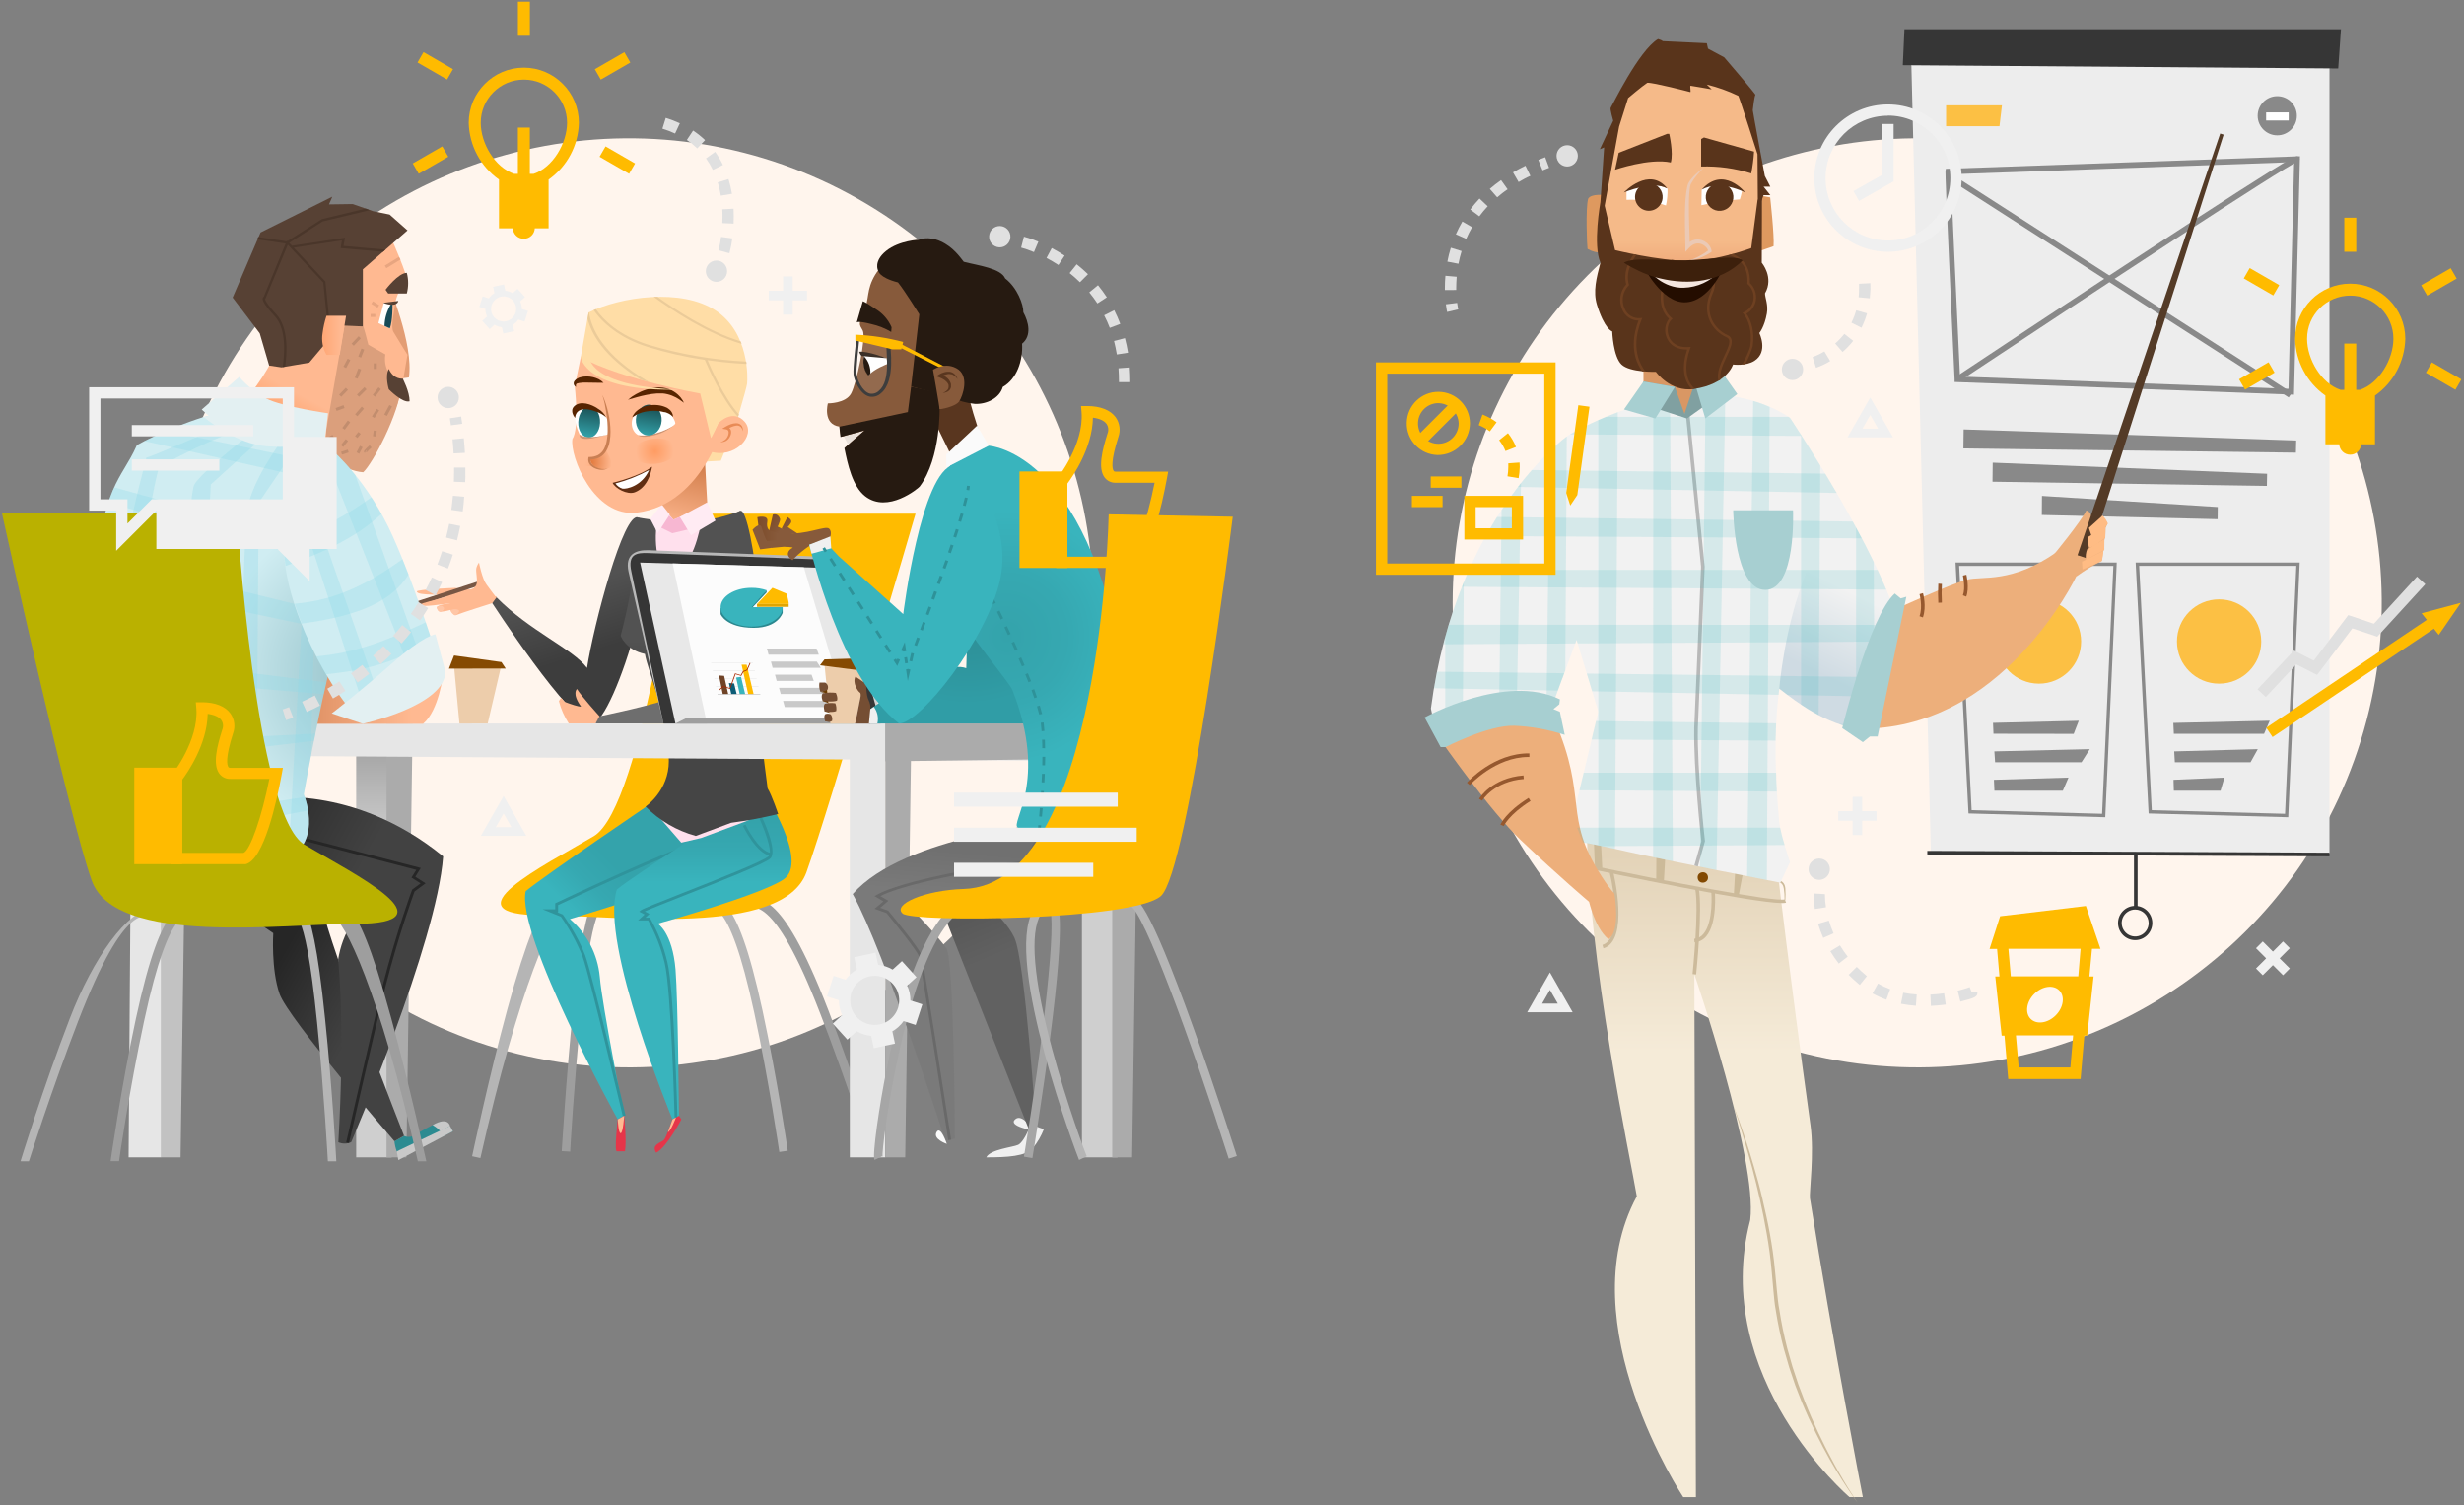 <svg xmlns="http://www.w3.org/2000/svg" width="874" height="534" viewBox="0 0 874 534">
  <rect x="0" y="0" width="874" height="534" fill="#808080" stroke="none"/>
  <defs>
    <linearGradient id="problem-solving-a" x1="50%" x2="50%" y1="34.162%" y2="4.645%">
      <stop offset="0%" stop-color="#F5EBD8"/>
      <stop offset="100%" stop-color="#E3D3B8"/>
    </linearGradient>
    <linearGradient id="problem-solving-b" x1="47.907%" x2="42.321%" y1="53.343%" y2="83.675%">
      <stop offset="0%" stop-color="#F2F2F2"/>
      <stop offset="100%" stop-color="#CFDBE3"/>
    </linearGradient>
    <linearGradient id="problem-solving-c" x1="49.99%" x2="49.99%" y1="75.292%" y2="49.518%">
      <stop offset="0%" stop-color="#E88F63"/>
      <stop offset="75%" stop-color="#F5BA89"/>
    </linearGradient>
    <linearGradient id="problem-solving-d" x1="52.3%" x2="60.767%" y1="33.399%" y2="64.978%">
      <stop offset="0%" stop-color="#525252"/>
      <stop offset="100%" stop-color="#3D3D3D"/>
    </linearGradient>
    <linearGradient id="problem-solving-e" x1="44.928%" x2="55.942%" y1="89.334%" y2="11.747%">
      <stop offset="0%" stop-color="#FFB991"/>
      <stop offset="100%" stop-color="#D4804E"/>
    </linearGradient>
    <linearGradient id="problem-solving-f" x1="47.474%" x2="60.944%" y1="51.452%" y2="33.238%">
      <stop offset="0%" stop-color="#39B4BD"/>
      <stop offset="51%" stop-color="#36A8B1"/>
      <stop offset="100%" stop-color="#34A3AB"/>
    </linearGradient>
    <linearGradient id="problem-solving-g" x1="49.999%" x2="49.999%" y1="27.514%" y2="8.755%">
      <stop offset="0%" stop-color="#39B4BD"/>
      <stop offset="51%" stop-color="#36A8B1"/>
      <stop offset="100%" stop-color="#34A3AB"/>
    </linearGradient>
    <linearGradient id="problem-solving-h" x1="49.973%" x2="49.973%" y1="39.939%" y2="54.094%">
      <stop offset="0%" stop-color="#525252"/>
      <stop offset="100%" stop-color="#454545"/>
    </linearGradient>
    <linearGradient id="problem-solving-i" x1="75.898%" x2="55.534%" y1="33.138%" y2="82.271%">
      <stop offset="0%" stop-color="#525252"/>
      <stop offset="100%" stop-color="#6E6E6E"/>
    </linearGradient>
    <radialGradient id="problem-solving-j" cx="64.838%" cy="96.752%" r="43.933%" fx="64.838%" fy="96.752%" gradientTransform="scale(1 .976) rotate(4.699 .356 .98)">
      <stop offset="0%" stop-color="#FFA470"/>
      <stop offset="22%" stop-color="#FFAB7B"/>
      <stop offset="66%" stop-color="#FFB58B"/>
      <stop offset="100%" stop-color="#FFB991"/>
    </radialGradient>
    <radialGradient id="problem-solving-k" cx="8.491%" cy="49.601%" r="86.736%" fx="8.491%" fy="49.601%" gradientTransform="scale(.898 1) rotate(-6.15 .09 .406)">
      <stop offset="0%" stop-color="#E37B3F"/>
      <stop offset="100%" stop-color="#FFB991"/>
    </radialGradient>
    <linearGradient id="problem-solving-l" x1="47.362%" x2="58.878%" y1="102.074%" y2=".855%">
      <stop offset="0%" stop-color="#34A5AD"/>
      <stop offset="100%" stop-color="#194E52"/>
    </linearGradient>
    <linearGradient id="problem-solving-m" x1="-6.319%" x2="96.795%" y1="42.114%" y2="52.47%">
      <stop offset="0%" stop-color="#34A5AD"/>
      <stop offset="100%" stop-color="#194E52"/>
    </linearGradient>
    <radialGradient id="problem-solving-n" cx="50.333%" cy="49.918%" r="71.264%" fx="50.333%" fy="49.918%" gradientTransform="matrix(.568 -.107 .061 .994 .187 .057)">
      <stop offset="0%" stop-color="#FF9C63"/>
      <stop offset="100%" stop-color="#FFB991"/>
    </radialGradient>
    <linearGradient id="problem-solving-o" x1="50.04%" x2="50.04%" y1="27.359%" y2="3.841%">
      <stop offset="0%" stop-color="#CFCFCF"/>
      <stop offset="100%" stop-color="#A1A1A1"/>
    </linearGradient>
    <linearGradient id="problem-solving-p" x1="50.108%" x2="50.108%" y1="4.893%" y2="36.47%">
      <stop offset="0%" stop-color="#9C9C9C"/>
      <stop offset="100%" stop-color="#C2C2C2"/>
    </linearGradient>
    <linearGradient id="problem-solving-q" x1="-50278.113%" x2="-50278.113%" y1="27.359%" y2="3.841%">
      <stop offset="0%" stop-color="#CFCFCF"/>
      <stop offset="100%" stop-color="#A1A1A1"/>
    </linearGradient>
    <linearGradient id="problem-solving-r" x1="52.151%" x2="48.6%" y1="69.06%" y2="40.929%">
      <stop offset="0%" stop-color="#D1D1D1"/>
      <stop offset="49%" stop-color="#C2C2C2"/>
      <stop offset="100%" stop-color="#B8B8B8"/>
    </linearGradient>
    <linearGradient id="problem-solving-s" x1="50.786%" x2="47.194%" y1="27.542%" y2="7.677%">
      <stop offset="0%" stop-color="#616161"/>
      <stop offset="100%" stop-color="#595959"/>
    </linearGradient>
    <linearGradient id="problem-solving-t" x1="49.687%" x2="50.638%" y1="23.38%" y2="10.042%">
      <stop offset="0%" stop-color="#7A7A7A"/>
      <stop offset="100%" stop-color="#707070"/>
    </linearGradient>
    <radialGradient id="problem-solving-u" cx="50.01%" cy="50.022%" r="63.532%" fx="50.01%" fy="50.022%" gradientTransform="matrix(1 0 0 .67 0 .165)">
      <stop offset="0%" stop-color="#2D8D94"/>
      <stop offset="49%" stop-color="#2E929A"/>
      <stop offset="100%" stop-color="#309DA6"/>
    </radialGradient>
    <linearGradient id="problem-solving-v" x1="-1.194%" x2="40.561%" y1="6.311%" y2="61.767%">
      <stop offset="0%" stop-color="#7D4C2B"/>
      <stop offset="100%" stop-color="#875A3B"/>
    </linearGradient>
    <linearGradient id="problem-solving-w" x1=".852%" x2="48.456%" y1="33.791%" y2="62.483%">
      <stop offset="0%" stop-color="#7D4C2B"/>
      <stop offset="100%" stop-color="#875A3B"/>
    </linearGradient>
    <linearGradient id="problem-solving-x" x1="67.884%" x2="60.535%" y1="62.713%" y2="58.963%">
      <stop offset="0%" stop-color="#7D4C2B"/>
      <stop offset="100%" stop-color="#875A3B"/>
    </linearGradient>
    <linearGradient id="problem-solving-y" x1="146.169%" x2="92.3%" y1="52.773%" y2="46.802%">
      <stop offset="0%" stop-color="#7D4C2B"/>
      <stop offset="100%" stop-color="#875A3B"/>
    </linearGradient>
    <radialGradient id="problem-solving-z" cx="32.153%" cy="48.678%" r="60.867%" fx="32.153%" fy="48.678%" gradientTransform="matrix(-.997 -.04 .08 -.506 .603 .746)">
      <stop offset="0%" stop-color="#34A3AB"/>
      <stop offset="49%" stop-color="#36A8B1"/>
      <stop offset="100%" stop-color="#39B4BD"/>
    </radialGradient>
    <linearGradient id="problem-solving-A" x1=".106%" x2="76.452%" y1="50.073%" y2="50.073%">
      <stop offset="0%" stop-color="#7D4C2B"/>
      <stop offset="100%" stop-color="#875A3B"/>
    </linearGradient>
    <linearGradient id="problem-solving-B" x1="51.086%" x2="63.745%" y1="75.449%" y2="51.306%">
      <stop offset="0%" stop-color="#FFA673"/>
      <stop offset="76%" stop-color="#FFB991"/>
    </linearGradient>
    <linearGradient id="problem-solving-C" x1=".095%" x2="100%" y1="49.82%" y2="49.82%">
      <stop offset="0%" stop-color="#FFA673"/>
      <stop offset="76%" stop-color="#FFB991"/>
    </linearGradient>
    <linearGradient id="problem-solving-D" x1="0%" x2="100%" y1="49.978%" y2="49.978%">
      <stop offset="0%" stop-color="#E09265"/>
      <stop offset="76%" stop-color="#FFB991"/>
    </linearGradient>
    <linearGradient id="problem-solving-E" x1="43.257%" x2="74.513%" y1="41.467%" y2="67.754%">
      <stop offset="0%" stop-color="#262626"/>
      <stop offset="100%" stop-color="#424242"/>
    </linearGradient>
    <linearGradient id="problem-solving-F" x1="36.484%" x2="59.425%" y1="31.678%" y2="46.278%">
      <stop offset="0%" stop-color="#303030"/>
      <stop offset="100%" stop-color="#424242"/>
    </linearGradient>
    <radialGradient id="problem-solving-G" cx="111.847%" cy="56.514%" r="62.576%" fx="111.847%" fy="56.514%" gradientTransform="matrix(1 0 0 .571 0 .242)">
      <stop offset="0%" stop-color="#8ABAC2"/>
      <stop offset="100%" stop-color="#D0EDF2"/>
    </radialGradient>
  </defs>
  <g fill="none" fill-rule="evenodd">
    <path fill="#FFF5ED" fill-rule="nonzero" d="M515.26,213.82 C515.254,293.894 572.816,362.379 651.696,376.149 C730.577,389.918 807.938,344.984 835.06,269.644 C862.182,194.304 831.214,110.371 761.657,70.703 C692.1,31.035 604.093,47.116 553.06,108.82 C528.632,138.359 515.265,175.489 515.26,213.82 L515.26,213.82 Z"/>
    <path fill="#F0F0F0" fill-rule="nonzero" d="M549.78 344.93L541.71 359.06 557.84 359.06 549.78 344.93zM549.78 351.12L552.56 355.98 547 355.98 549.78 351.12zM663.4 141L655.33 155.13 671.46 155.13 663.4 141zM663.4 147.19L666.18 152.05 660.63 152.05 663.4 147.19z" style="mix-blend-mode:multiply"/>
    <polygon fill="#F0F0F0" fill-rule="nonzero" points="665.61 287.73 660.53 287.73 660.53 282.65 657.14 282.65 657.14 287.73 652.06 287.73 652.06 291.13 657.14 291.13 657.14 296.21 660.53 296.21 660.53 291.13 665.61 291.13" style="mix-blend-mode:multiply"/>
    <polygon fill="#F0F0F0" fill-rule="nonzero" points="812.21 336.34 809.81 333.94 806.22 337.54 802.62 333.94 800.22 336.34 803.82 339.94 800.22 343.53 802.62 345.93 806.22 342.34 809.81 345.93 812.21 343.53 808.61 339.94" style="mix-blend-mode:multiply"/>
    <path d="M679.86,48.91 C653.365,48.874 627.254,55.252 603.76,67.5 C603.36,65.32 603.09,63.78 603.09,63.68 C603.09,63.33 603.62,59.26 603.87,59.17 C604.12,59.08 594.7,48.17 594.7,48.17 L589.93,45.61 L589.57,44 L576.49,43.38 C576.49,43.38 576.84,43.29 575.22,42.76 C569.53,46.12 561.56,62.76 561.28,63 C561,63.24 562.02,66.8 562.02,66.8 L558.1,75.2 L559.36,74.67 L558.42,88.67 C557.15,88.67 555.29,88.79 554.69,89.78 C553.9,92.39 554.36,104.19 554.5,104.58 C554.941,104.83 555.402,105.041 555.88,105.21 C530.207,134.397 515.721,171.745 515,210.61 C512.468,218.155 510.538,225.889 509.23,233.74 L509.23,233.82 C508.9,235.82 508.59,237.76 508.33,239.82 C508.42,240.34 508.54,240.82 508.66,241.37 C507.29,242.03 506.5,242.46 506.5,242.46 L511.21,251.19 L512.65,251.19 C514.16,253.31 516.74,256.86 519.76,260.83 C519.31,261.27 519.03,261.57 518.98,261.63 L519.77,262.34 C519.77,262.34 520.02,262.07 520.41,261.68 C521.31,262.85 522.24,264.05 523.19,265.26 L523.19,265.37 C522.932,265.687 522.694,266.021 522.48,266.37 L523.39,266.92 L523.59,266.63 C550.55,346.317 633.178,392.93 715.323,374.792 C797.468,356.654 852.787,279.583 843.686,195.953 C834.585,112.323 763.984,48.954 679.86,48.91 Z"/>
    <g fill-rule="nonzero" transform="translate(505 10)">
      <polygon fill="#EDEDED" points="321.28 292.78 179.89 292.19 172.9 9.66 321.28 9.66"/>
      <path fill="#898989" d="M308.69,130 L188.31,125.5 L188.31,124.58 C187.5,107.58 184.89,51.82 185.07,50.7 L185.2,49.89 L310.81,45.42 L308.69,130 Z M190.22,123.57 L306.74,127.92 L308.74,47.5 L187,51.82 C187.18,58.61 189.31,104.3 190.22,123.57 Z"/>
      <path fill="#898989" d="M189.82,125.36 L188.71,123.69 C189.01,123.49 218.79,103.69 248.37,84.32 C265.75,72.92 279.66,63.87 289.71,57.43 C309.15,45 309.46,45.15 310.2,45.56 L310.73,46.49 L309.73,46.49 L309.11,47.26 C309.32,47.422 309.59,47.484 309.85,47.43 C306.35,48.47 236.14,94.61 189.82,125.36 Z"/>
      <rect width="1.997" height="144.407" x="245.636" y="18.893" fill="#898989" transform="rotate(-57.265 246.635 91.096)"/>
      <polygon fill="#FCC044" points="185.29 27.35 185.29 34.77 204.23 34.77 205.11 27.35"/>
      <path fill="#898989" d="M241.76,279.88 L193.24,278.54 L188.64,189.54 L245.83,189.54 L241.76,279.88 Z M194.36,277.38 L240.63,278.66 L244.63,190.73 L189.93,190.73 L194.36,277.38 Z"/>
      <circle cx="218.24" cy="217.55" r="14.95" fill="#FCC044"/>
      <polygon fill="#898989" points="201.94 246.41 232.36 245.67 230.56 250.31 202.1 250.27"/>
      <polygon fill="#898989" points="202.42 256.52 236.26 255.73 233.32 260.38 202.68 260.38"/>
      <polygon fill="#898989" points="202.26 266.6 228.71 265.82 226.7 270.47 202.44 270.47"/>
      <path fill="#898989" d="M306.65,279.88 L257.13,278.54 L252.53,189.54 L310.72,189.54 L306.65,279.88 Z M258.25,277.38 L305.52,278.66 L309.52,190.72 L253.78,190.72 L258.25,277.38 Z"/>
      <circle cx="282.13" cy="217.55" r="14.95" fill="#FCC044"/>
      <polygon fill="#898989" points="265.9 246.43 300.09 245.65 298.08 250.3 266.08 250.3"/>
      <polygon fill="#898989" points="266.21 256.52 295.86 255.73 293.28 260.38 266.43 260.38"/>
      <polygon fill="#898989" points="265.96 266.6 284.02 265.82 282.65 270.47 266.08 270.47"/>
      <polygon fill="#898989" points="191.52 142.32 191.43 149.07 309.38 150.56 309.48 146.25"/>
      <polygon fill="#898989" points="201.83 154.11 201.75 160.87 299.08 162.36 299.16 158.05"/>
      <polygon fill="#898989" points="219.3 165.91 219.25 172.67 281.61 174.16 281.66 169.85"/>
      <circle cx="302.76" cy="31.06" r="6.95" fill="#898989"/>
      <rect width="8" height="2.87" x="298.81" y="29.87" fill="#FFF"/>
      <g transform="translate(57 281)">
        <path fill="url(#problem-solving-a)" d="M0.84,0.44 C0.84,48.14 16.68,121.62 18.59,133.35 C-5.8,178.44 35.06,240.06 35.06,240.06 L39.55,240.06 L39,54.57 C39,54.57 61.48,120.24 58.82,141.75 C44.31,197.6 94.02,240.05 94.02,240.05 L98.76,240.05 C98.76,240.05 88.18,185.71 80,134 C79.73,132 81.57,118.16 80.21,108.26 C72.21,50.1 68.99,21.75 68.99,21.75 C68.99,21.75 23.76,10.14 0.84,0.44 Z"/>
        <polygon fill="#CCBA99" points="25.47 20.93 25.53 12.37 28.7 12.77 28.2 21.46"/>
        <path fill="#CCBA9B" d="M70.05,29.32 C59.82,29.32 7.8,18.43 1.53,17.11 L1.79,15.86 C28,21.37 68,29.16 71.08,28 L71.54,29.19 C71.053,29.312 70.55,29.356 70.05,29.32 L70.05,29.32 Z"/>
        <circle cx="42.006" cy="20.242" r="1.84" fill="#824902" transform="rotate(-7.76 42.006 20.242)"/>
        <polygon fill="#CCBA99" points="53.02 26.06 53.46 18.49 56.25 18.59 54.77 26.48"/>
        <polygon fill="#CCBA99" points="6.34 16.93 5.93 8.77 3.39 8.12 3.73 16.53"/>
        <path fill="#CCBA99" d="M71,28 C71.029,26.718 70.938,25.436 70.73,24.17 C70.38,22.03 69.12,22.01 69.12,22.01 L69.58,21.48 C69.58,21.48 71.04,21.84 71.27,24.04 C71.383,25.481 71.383,26.929 71.27,28.37 L71,28 Z"/>
        <path fill="#CCBA9B" d="M39.63,54.65 L38.36,54.51 C38.36,54.28 40.75,31.51 39.29,24.29 L40.54,24.04 C42,31.45 39.73,53.7 39.63,54.65 Z"/>
        <path fill="#CCBA9B" d="M39.05 43.28L38.95 42C40.249 41.903 41.446 41.265 42.25 40.24 45.91 35.9 45.02 25.32 45.01 25.24L46.28 25.12C46.28 25.58 47.22 36.35 43.22 41.12 42.181 42.377 40.676 43.156 39.05 43.28zM6.75 45.38L6.39 44.15C13.14 42.15 10.55 25.01 8.98 18.58L10.22 18.28C10.46 19.28 16 42.62 6.75 45.38zM52.8 101C52.8 101 53.67 103.16 55.04 107 56.41 110.84 58.28 116.38 60.21 123.12 61.21 126.49 62.21 130.12 63.11 134.06 64.01 138 64.97 142.06 65.76 146.42 66.55 150.78 67.21 155.23 67.62 159.83 67.81 162.13 68.03 164.4 68.28 166.73 68.53 169.06 68.71 171.38 69.16 173.65 69.859 178.214 70.787 182.739 71.94 187.21 72.57 189.41 73.15 191.6 73.79 193.75L75.88 200.05 78.15 206.05C78.91 208.05 79.74 209.89 80.5 211.74 82.1 215.41 83.7 218.84 85.28 221.95 86.04 223.53 86.85 224.95 87.59 226.39 88.33 227.83 89.06 229.13 89.76 230.39 91.14 232.87 92.42 234.99 93.49 236.73 95.63 240.21 96.98 242.11 96.98 242.11 96.98 242.11 95.54 240.27 93.28 236.86 92.15 235.15 90.8 233.07 89.34 230.63 87.88 228.19 86.26 225.41 84.63 222.3 83 219.19 81.31 215.79 79.63 212.14 78.83 210.29 77.96 208.42 77.16 206.47L74.82 200.47C74.113 198.39 73.4 196.28 72.68 194.14 72.02 191.98 71.42 189.77 70.77 187.56 69.577 183.042 68.616 178.466 67.89 173.85 67.45 171.53 67.27 169.21 67.05 166.85 66.83 164.49 66.61 162.2 66.43 159.93 66.05 155.37 65.43 150.93 64.67 146.6 63.91 142.27 63.1 138.16 62.21 134.26 61.32 130.36 60.42 126.68 59.51 123.26 57.7 116.58 56 111 54.8 107.1 53.6 103.2 52.8 101 52.8 101z"/>
      </g>
      <path fill="#F2F2F2" d="M51.2,144.46 C51.2,144.46 96.75,116.56 129.88,138.15 C151.58,214.9 118,194 126.09,281.44 C126.51,285.95 129.93,295.81 129.93,295.81 L126.49,303.09 C126.49,303.09 85.37,295.09 72.27,292.09 C63.08,289.99 56.47,288.78 56.47,288.78 L52.95,279.88 L61.95,242.44 L51.2,207 L51.2,144.46 Z"/>
      <path fill="#B8B8B8" d="M97.23,297.36 L96,297 L98.47,288.35 C98.26,286.42 95.7,263.15 95.95,248.25 L98.38,191.05 L92.85,135.65 L94.12,135.53 L99.66,191 L97.23,248.27 C96.96,263.65 99.73,288.07 99.76,288.27 L99.76,288.4 L97.23,297.36 Z"/>
      <path fill="#D99764" d="M77.88,97.73 L77.97,132.19 C77.97,132.19 86.9,136.76 92.49,136.76 C97.17,136.76 106.05,127.76 106.05,127.76 L106.05,95.06 L77.88,97.73 Z"/>
      <path fill="url(#problem-solving-b)" d="M166.89,206.29 C157.09,178.63 129.89,138.15 129.89,138.15 L129.89,139.66 C134.32,151.77 139.33,184.37 135.63,193.33 C128.01,211.8 126.11,234.17 126.1,234.24 C132.38,239.14 142.76,247.08 154.55,248.53 C155.84,239.7 159.55,218.87 167.1,206.22 L166.89,206.29 Z"/>
      <path fill="#EDAF7B" d="M61.95,300.57 L67.65,306.95 C67.65,306.95 69.98,320.49 65.54,323.15 C60.21,318.86 58.12,307.6 58.12,307.6 L61.95,300.57 Z"/>
      <path fill="#F2F2F2" d="M47.78,248.06 L45.64,240.13 L54.38,216.58 C54.38,216.58 55.93,155.41 51.2,144.46 C51.2,144.46 11.58,172.29 2.55,241.34 C3.266,245.268 4.451,249.095 6.08,252.74 C13.1,250 36.91,241.53 47.78,248.06 Z"/>
      <path fill="#EDAF7B" d="M48.41,250.39 C58.11,275.95 48.96,281.39 66.06,305.17 C69.06,309.31 58.63,309.85 58.63,309.85 C58.63,309.85 48.43,301.28 34.48,288.05 C23.48,277.65 6.01,252.59 6.01,252.59 C6.01,252.59 43,236 48.41,250.39 Z"/>
      <path fill="#39B4BD" d="M.64 86.89L.64 123.15C2.28 122.54 4.4 121.78 6.84 121.01L7.19 67.55C4.62 73.859 2.432 80.317.64 86.89L.64 86.89zM20.62 41.9L19.69 117.7C21.77 117.32 23.86 117.01 25.91 116.83L27.51 32.33C25.28 35.15 23 38.33 20.62 41.9zM37.7 21.05L36.48 117.36C37.994 117.707 39.447 118.28 40.79 119.06L38.65 111.13 43.23 98.79 43.74 15.79C41.628 17.427 39.611 19.183 37.7 21.05L37.7 21.05zM54.92 10L54.92 113.39 54.92 113.46 54.92 113.55 54.92 160.88C56.59 161.22 58.6 161.64 60.84 162.13L61.84 7.21C59.33 8.15 57 9.11 54.92 10zM74.44 3.36L74.38 165.08 81.38 166.52 80.38 2.14C78.32 2.49 76.35 2.9 74.44 3.36zM93 1L91 168.46 96.85 169.62 100 1.28C97.674 1.058 95.337.965 93 1zM109.85 3.19L107.71 171.78 114.71 173.15 115.71 5.33C113.804 4.493 111.847 3.778 109.85 3.19L109.85 3.19zM133.09 114.69L133.67 26.13C131.04 21.82 128.67 18.13 126.86 15.24L126.86 110.94C128.87 112.297 130.95 113.549 133.09 114.69L133.09 114.69zM147.54 119.52C148.744 111.203 150.511 102.977 152.83 94.9L152.62 60.28C150.62 56.22 148.53 52.12 146.36 48.09L146.36 119.32C146.73 119.4 147.13 119.47 147.54 119.52z" opacity=".15" transform="translate(7 129)"/>
      <path fill="#39B4BD" d="M126.88 1.15L126.88 1.15C126.72 1.04 126.56.96 126.4.86L61.64.86C57.248 2.658 52.976 4.735 48.85 7.08L131.1 7.62C128.51 3.57 126.88 1.15 126.88 1.15zM139.43 21L35.34 19.72C33.77 21.51 32.11 23.53 30.41 25.72L143.51 27.86C142.11 25.51 140.75 23.21 139.43 21zM149.2 38L23 36.37C21.667 38.503 20.333 40.763 19 43.15L152.39 43.96C151.36 42 150.28 39.95 149.2 38zM158 55.15L13.06 55.15C12.21 57.07 11.37 59.07 10.56 61.15L161.08 62.15C160.12 59.837 159.093 57.503 158 55.15zM161.28 74.66L5.86 74.6C5.18 76.84 4.55 79.16 3.94 81.53L50.77 81.24 51.23 80 51.6 81.23 158.89 80.58C159.63 78.54 160.42 76.55 161.28 74.66zM.63 97.13L44.56 97.96 46.84 91.81 1.71 91.26C1.33 93.18 1 95.14.63 97.13zM123.14 97.27C124.03 97.96 125.01 98.72 126.06 99.51L153.57 100.03C154.02 97.84 154.57 95.52 155.14 93.15L54.84 91.92 56.75 98.21 122.87 99.46C122.95 98.71 123 98 123.14 97.27zM2.77 115L5.06 115C13.81 111.76 34.78 105.06 44.79 111.06L44.12 108.57.37 108C1.005 110.387 1.807 112.726 2.77 115L2.77 115zM122 109.56L58.12 108.75 56.54 115.31 121.8 115.71C121.853 113.57 121.92 111.52 122 109.56zM151.54 111.52C151.61 111.03 151.69 110.52 151.78 109.93L144.36 109.84C146.69 110.642 149.096 111.205 151.54 111.52zM122 127.08L53.75 127.08 52.25 133.32 122.25 133.78C122.14 131.46 122 129.23 122 127.08zM123.42 146.57L51.42 146.57 53.5 151.83C53.5 151.83 56.02 152.3 60.12 153.14L125.03 152.74C124.39 150.68 123.79 148.45 123.42 146.57z" opacity=".15" transform="translate(3 137)"/>
      <polygon fill="#80A0A1" points="77.97 125.32 89.1 127.27 92.49 136.77 96.14 125.8 106.05 121.1 108.13 127.9 93.37 138.44 75.91 132.78"/>
      <path fill="#96582E" d="M16.33 268.48L15.33 267.62C15.72 267.19 24.95 257.04 37.48 257.23L37.48 258.51 37.12 258.51C25.4 258.51 16.42 268.38 16.33 268.48zM20.73 274L19.63 273.34C19.81 273.04 24.19 265.95 35.39 265.06L35.49 266.33C25 267.12 20.77 273.88 20.73 274zM28.4 283L27.21 282.52C27.28 282.34 29.01 278.17 37.21 273.03L37.89 274.11C30.11 279 28.42 283 28.4 283z"/>
      <path fill="#A7CFD1" d="M7.74,255 L6,255 L0.32,244.48 C0.32,244.48 29.06,228.58 48.32,238.08 L48.1,239.81 L46,241.53 L48.3,242.45 L50.03,250.66 C44.225,248.772 38.189,247.682 32.09,247.42 C22.81,247.19 7.74,255 7.74,255 Z"/>
      <path fill="#EDAF7B" d="M223.42,186.84 C223.42,186.84 233.07,175.13 235.05,171.06 C236.66,171.43 237.43,173.75 236.34,176.29 C237.546,174.844 239.059,173.686 240.77,172.9 L242.61,175.66 L241.85,177.27 C241.85,177.27 241.85,178.61 241.74,180.76 C241.02,181.82 241.45,183.17 241.41,184.76 C240.55,185.88 240.87,188.26 240.48,188.99 C237.332,190.573 234.321,192.416 231.48,194.5 L223.42,186.84 Z"/>
      <polygon fill="#543B27" points="231.91 186.95 282.52 37.37 283.74 37.77 235.76 188.21"/>
      <path fill="#FFBC84" d="M240.77,172.89 L235.93,177.26 L236.86,180.03 C236.86,180.03 241.23,178.56 242.61,175.65 C242.242,174.588 241.609,173.638 240.77,172.89 L240.77,172.89 Z"/>
      <path fill="#FFBC84" d="M241.8,176.87 L241.74,180.75 C241.74,180.75 236.47,184.95 235.94,184.29 C235.713,183.013 235.632,181.715 235.7,180.42 L241.8,176.87 Z"/>
      <path fill="#FFBC84" d="M241.45 181.24L241.4 185.12C241.4 185.12 236.18 187.86 234.89 188.51 234.714 187.247 234.876 185.96 235.36 184.78L241.45 181.24zM240.48 189L233.67 192 233.5 189.24 241.07 185.41C241.021 186.626 240.822 187.832 240.48 189L240.48 189z"/>
      <path fill="#EDAF7B" d="M166.89,206.29 C166.89,206.29 187.08,197.05 192.68,195.63 C198.28,194.21 208.46,197.07 224.52,185.83 C232.36,188.2 231.47,194.46 231.47,194.46 C231.47,194.46 205.2,249.68 153.99,248.46 C157.24,223 166.89,206.29 166.89,206.29 Z"/>
      <path fill="#96582E" d="M177.07 209L175.87 208.58C177.08 205.14 175.87 200.8 175.87 200.76L177.1 200.4C177.14 200.55 178.42 205.13 177.07 209zM182.53 203.81C182.394 201.552 182.394 199.288 182.53 197.03L183.8 197.13C183.671 199.335 183.671 201.545 183.8 203.75L182.53 203.81zM192.44 201.63L191.25 201.16C192.25 198.57 191.25 194.16 191.25 194.16L192.49 193.86C192.52 194 193.61 198.67 192.44 201.63z"/>
      <path fill="#A7CFD1" d="M148.45,248.27 C148.45,248.27 158.07,208.59 167.09,200.53 L169.19,202.26 L171.19,201.68 L161,251.25 L158.26,251.25 L155.77,253.25 L148.45,248.27 Z"/>
      <path fill="#DE995F" d="M64.35 59.21C64.35 59.21 59.48 58.58 58.35 60.45 57.35 63.6 57.95 77.81 58.11 78.29 61.87 80.43 63.86 79.09 63.86 79.09L64.35 59.21zM118.46 59.21L117.89 79.5 124.1 77.33C124.42 73.65 122.9 60.02 122.9 60.02L118.46 59.21z"/>
      <path fill="url(#problem-solving-c)" d="M68.71,26.9 C67.03,42.69 63.2,42.49 63.77,60.49 C64.31,77.67 64.44,95.6 67.91,104.97 C87.08,127.9 106.03,119.73 117.4,105.27 C117.9,104.63 119.28,81.51 120.03,60.03 C120.62,43.03 115.71,28.29 114.76,25.35 C114.76,25.35 112.19,8.95 93.06,8.95 C73.71,8.95 68.71,26.9 68.71,26.9 Z"/>
      <path fill="#EBC9B5" d="M7.45,0.31 C6.59,1.23 5.74,2.16 4.94,3.12 C4.145,4.05 3.442,5.055 2.84,6.12 C2.711,6.359 2.617,6.615 2.56,6.88 L2.39,7.81 C2.32,8.41 2.24,9.01 2.2,9.63 C2.1,10.86 2.08,12.11 2.07,13.36 C2.07,15.86 2.07,18.36 2.17,20.87 C2.27,23.38 2.36,25.87 2.35,28.44 L1,27.93 C1.652,27.231 2.442,26.676 3.32,26.3 C4.246,25.921 5.266,25.841 6.24,26.07 C7.187,26.298 8.055,26.778 8.75,27.46 C9.485,28.122 9.966,29.021 10.11,30 L10.11,30.34 L9.85,30.51 C8.626,31.321 7.314,31.992 5.94,32.51 C4.584,33.031 3.165,33.367 1.72,33.51 C3.085,33.113 4.405,32.577 5.66,31.91 C6.898,31.256 8.078,30.5 9.19,29.65 L8.96,30.16 C8.802,29.469 8.414,28.852 7.86,28.41 C7.324,27.907 6.66,27.561 5.94,27.41 C5.246,27.284 4.529,27.364 3.88,27.64 C3.206,27.946 2.604,28.389 2.11,28.94 L0.82,30.32 L0.82,28.43 C0.76,23.43 0.52,18.38 0.76,13.31 C0.83,12.04 0.93,10.78 1.09,9.51 C1.16,8.88 1.28,8.24 1.4,7.59 L1.62,6.67 C1.712,6.317 1.857,5.98 2.05,5.67 C2.75,4.581 3.594,3.592 4.56,2.73 C5.473,1.865 6.438,1.057 7.45,0.31 L7.45,0.31 Z" transform="translate(92 49)"/>
      <polygon fill="#A7CFD1" points="96.14 125.8 99.89 138.44 111.24 129.77 106.76 123.42"/>
      <g transform="translate(71 53)">
        <path fill="#FFF" d="M.93 4.42L.93 7.88C5.68 7.684 10.425 8.362 14.93 9.88 15.358 7.91 15.543 5.895 15.48 3.88L9.75 1.7.93 4.42zM27.61 4.25L27.5 9.79C31.979 8.729 36.538 8.037 41.13 7.72 41.463 6.74 41.724 5.738 41.91 4.72 41.91 4.72 38.53 1.72 34.46 1.72 31.955 1.759 29.539 2.651 27.61 4.25L27.61 4.25z"/>
        <path fill="#59341B" d="M13.73,7.34 C13.539,9.313 12.177,10.976 10.281,11.554 C8.385,12.132 6.328,11.51 5.068,9.979 C3.809,8.448 3.597,6.309 4.53,4.561 C5.462,2.812 7.357,1.797 9.33,1.99 C12.022,2.253 13.991,4.648 13.73,7.34 Z"/>
        <path fill="#59341B" d="M0,5.27 C0,5.27 9,-4.21 15.41,3.88 C10.26,0.91 0,5.27 0,5.27 Z"/>
        <circle cx="33.946" cy="6.898" r="4.9" fill="#59341B" transform="rotate(-4.87 33.946 6.898)"/>
        <path fill="#59341B" d="M43.05,5.27 C43.05,5.27 35.33,-4.42 27.6,4.27 C34.22,0.62 43.05,5.27 43.05,5.27 Z"/>
      </g>
      <path fill="#59341B" d="M2.16 7.2L.88 13.2C.88 13.2 13 9 20.64 10.62 21.64 7.18 20.08.47 20.08.47L19.35.47 2.16 7.2zM31.41 2.32L31.41 12.07C37.429 11.87 43.438 12.695 49.18 14.51 49.68 11.954 50.014 9.369 50.18 6.77L34.41 2.33 32.41 1.76 31.41 2.32z" transform="translate(67 37)"/>
      <g transform="translate(60 60)">
        <path fill="#59341B" d="M2.68,1.69 C2.68,1.69 -0.08,16.9 2.68,23.2 C1.29,28.5 0,33.37 1.45,38.1 C4.15,46.86 6.87,47.56 6.87,47.56 C6.87,47.56 7.16,56.43 10.17,59.3 C13.18,62.17 22.35,61.89 22.35,61.89 C22.35,61.89 27.51,69.2 35.84,67.98 C47.7,66.25 49.72,59.3 49.72,59.3 C49.72,59.3 54.33,59.92 57.34,57.97 C62.34,54.75 59.05,48.13 59.05,48.13 C59.05,48.13 60.88,45.97 61.72,41.21 C62.27,38.09 61.08,35.67 61.06,34.07 C64.34,28.37 59.91,23.2 59.91,23.2 L60,0 L58.44,0.79 L56.18,18 C56.18,18 44.41,22.51 33.81,22.51 C23.21,22.51 7.88,18.72 7.88,18.72 L3.88,1.66 L2.68,1.69 Z"/>
        <path fill="#6E4021" d="M17.27 43.42L17.54 42.77 16.84 42.83C14.416 43.097 12.116 41.697 11.24 39.42 9.997 36.687 10.557 33.472 12.65 31.32L12.84 31.14 12.77 30.89C11.5 26.45 14.03 22.31 15.49 20.39L14.49 20.21C12.94 22.33 10.66 26.38 11.83 30.88 9.629 33.297 9.072 36.788 10.41 39.77 11.355 42.138 13.641 43.696 16.19 43.71 14.44 48.29 13.04 55.41 17.49 61.71L18.66 61.82C13.73 55.37 15.44 47.89 17.27 43.42zM34.48 53.72L34.71 53.09 34.04 53.09C29.44 53.44 27.68 51.02 27.04 49.55 26.1 47.38 26.49 44.66 27.91 43.36L28.27 43.03 27.89 42.72C21.34 37.23 27.48 24.72 28.82 22.26L27.89 22.18C26.21 25.37 20.65 37.18 27 43.07 25.515 45.036 25.227 47.658 26.25 49.9 27.42 52.6 30.03 54.06 33.45 53.99 31.45 59.91 32.06 64.99 35.04 67.99L35.85 67.9 36.14 67.9C32.35 64.6 32.65 58.66 34.48 53.72zM47.47 56.45C48.66 53.92 49.68 51.74 49.11 50.21 48.873 49.603 48.395 49.121 47.79 48.88 43.13 46.79 39.46 41.31 42.42 34.26 45.17 28.55 40.93 24.14 38.58 22.26 38.16 22.31 37.74 22.35 37.32 22.38 39.11 23.64 44.46 28.04 41.64 33.9 38.45 41.51 42.41 47.4 47.44 49.65 47.838 49.801 48.154 50.113 48.31 50.51 48.75 51.7 47.75 53.83 46.69 56.08 45.34 58.95 43.78 62.29 44.56 65.08 44.84 64.91 45.1 64.74 45.35 64.57 44.81 62.12 46.19 59.17 47.47 56.45zM54.47 41.27C56.263 40.277 57.498 38.514 57.82 36.49 58.154 34.224 57.358 31.939 55.69 30.37 55.87 26.75 54.86 22.37 49.69 20.09L48.26 20.47C52.92 22.03 55.13 25.39 54.81 30.47L54.81 30.67 54.96 30.81C56.505 32.198 57.255 34.265 56.96 36.32 56.646 38.248 55.389 39.892 53.61 40.7L53.11 40.95 53.47 41.37C55.2 43.37 56.61 47.73 55.83 52.75 55.61 54.15 54.01 57.39 53.01 59.27 53.36 59.27 53.73 59.18 54.1 59.12 55.167 57.132 56.031 55.041 56.68 52.88 57.51 47.63 56.07 43.45 54.47 41.27z"/>
      </g>
      <g transform="translate(78 84)">
        <path fill="#240D00" d="M0,0.55 C9.193,3.728 19.17,3.837 28.43,0.86 C28.43,0.86 23.27,13.24 14.49,13.24 C6.29,13.23 0,0.55 0,0.55 Z"/>
        <path fill="#F5E6DF" d="M2,2.2 C2,2.2 6.87,8.32 14.22,8.07 C19.098,7.919 23.707,5.802 27,2.2 C22.95,3.578 18.731,4.398 14.46,4.64 C6.25,4.85 2,2.2 2,2.2 Z"/>
      </g>
      <path fill="#3D200C" d="M71,83.19 C74.472,85.41 78.229,87.146 82.17,88.35 L83.93,88.77 C93.88,91.17 105.33,90.17 113.16,82.35 C110.66,80.26 100.79,82.17 92.66,82.35 C84.27,82.54 74.39,81.07 71,83.19 Z"/>
      <path fill="#59341B" d="M62.68,61.69 L64,42.29 L62.49,42.93 L67.22,32.81 C67.22,32.81 65.99,28.55 66.32,28.23 C66.65,27.91 76.26,7.89 83.12,3.84 C85.12,4.48 84.66,4.59 84.66,4.59 L100.42,5.34 L100.85,7.26 L106.6,10.35 C106.6,10.35 117.95,23.55 117.66,23.66 C117.37,23.77 116.72,28.66 116.72,29.09 C116.72,29.52 121,52.41 121,52.41 L122.95,56.22 L120.56,56.22 L122.95,59.22 L120.56,59.22 L119.83,61.22 L118.51,60.79 L118.4,44.71 C118.4,44.71 112.13,24.94 111.6,24 C108.023,22.273 104.272,20.932 100.41,20 L102.15,21.7 C102.15,21.7 94.98,20.42 94.66,20.42 C94.34,20.42 94.87,22.76 94.55,22.66 C94.23,22.56 81.47,19.25 79.33,19.36 C77.51,20.53 72.5,24.79 72.5,24.79 L69.31,34.9 L64.18,63 L62.68,61.69 Z"/>
      <polygon fill="#A7CFD1" points="89.1 127.27 82.16 138.44 71.04 135.24 77.97 125.32"/>
      <path fill="#A7CFD1" d="M109.78,171 L131,171 C131,171 132.23,199.24 121.17,199.24 C110.11,199.24 109.78,171 109.78,171 Z"/>
      <polygon fill="#363636" points="169.94 13.13 324.38 14.29 325.35 .38 170.52 .38"/>
      <polygon fill="#363636" points="321.28 293.75 178.63 293.09 178.63 291.81 321.28 292.46"/>
      <rect width="1.28" height="19.4" x="251.94" y="292.44" fill="#363636"/>
      <path fill="#363636" d="M252.36,323.48 C249.002,323.48 246.28,320.758 246.28,317.4 C246.28,314.042 249.002,311.32 252.36,311.32 C255.718,311.32 258.44,314.042 258.44,317.4 C258.434,320.756 255.716,323.474 252.36,323.48 L252.36,323.48 Z M252.36,312.62 C250.427,312.62 248.684,313.785 247.944,315.571 C247.204,317.357 247.613,319.413 248.98,320.78 C250.347,322.147 252.403,322.556 254.189,321.816 C255.975,321.076 257.14,319.333 257.14,317.4 C257.134,314.762 254.998,312.626 252.36,312.62 Z"/>
    </g>
    <path fill="#FB0" fill-rule="nonzero" d="M551.78,203.88 L488.07,203.88 L488.07,128.54 L551.78,128.54 L551.78,203.88 Z M492.07,199.88 L547.78,199.88 L547.78,132.54 L492.07,132.54 L492.07,199.88 Z"/>
    <path fill="#FB0" fill-rule="nonzero" d="M540.26 191.38L519.42 191.38 519.42 175.88 540.25 175.88 540.26 191.38zM523.43 187.38L536.26 187.38 536.26 179.88 523.42 179.88 523.43 187.38zM509.86 161.4C503.714 161.219 498.861 156.121 498.982 149.973 499.104 143.825 504.155 138.923 510.303 138.985 516.452 139.048 521.403 144.051 521.4 150.2 521.296 156.475 516.135 161.484 509.86 161.4zM509.86 143C505.925 143.18 502.863 146.486 502.983 150.423 503.104 154.361 506.363 157.473 510.302 157.412 514.241 157.351 517.401 154.139 517.4 150.2 517.296 146.134 513.926 142.916 509.86 143zM538.66 169.61L534.71 168.95C534.899 167.847 534.996 166.729 535 165.61 535 165.183 535 164.763 535 164.35L539 164.06C539.033 164.56 539.053 165.077 539.06 165.61 539.037 166.952 538.904 168.29 538.66 169.61zM534 160C533.455 158.606 532.699 157.305 531.76 156.14L534.88 153.64C536.075 155.122 537.036 156.777 537.73 158.55L534 160zM528.46 153C527.247 152.1 525.922 151.361 524.52 150.8L525.85 147.03C527.632 147.715 529.314 148.637 530.85 149.77L528.46 153z"/>
    <rect width="17.81" height="4" x="500.97" y="148.304" fill="#FB0" fill-rule="nonzero" transform="rotate(-45 509.875 150.304)"/>
    <rect width="10.88" height="4" x="507.49" y="169" fill="#FB0" fill-rule="nonzero"/>
    <rect width="10.88" height="4" x="500.81" y="175.88" fill="#FB0" fill-rule="nonzero"/>
    <polygon fill="#FB0" fill-rule="nonzero" points="556.99 179.31 555.55 174.86 559.85 143.73 563.81 144.27 559.49 175.59"/>
    <path fill="#FB0" fill-rule="nonzero" d="M742.05,336.54 L745.05,336.54 L739.88,321.36 L709.46,325 L705.72,336.59 L708.38,336.59 L709.23,346.36 L707.74,346.36 L710.01,367.36 L711.01,367.36 L712.34,382.74 L738,382.74 L739.34,367.36 L740.34,367.36 L742.61,346.36 L741.12,346.36 L742.05,336.54 Z M734.38,378.64 L716.06,378.64 L715.06,367.26 L735.36,367.26 L734.38,378.64 Z M721.56,352.55 C724.36,349.75 728.33,349.19 730.43,351.29 C732.53,353.39 731.97,357.36 729.17,360.16 C726.37,362.96 722.4,363.52 720.3,361.42 C718.2,359.32 718.77,355.35 721.56,352.55 L721.56,352.55 Z M737.19,346.31 L713.25,346.31 L712.4,336.54 L738,336.54 L737.19,346.31 Z"/>
    <path fill="#E0E0E0" fill-rule="nonzero" d="M684.91,356.8 L684.73,352.8 C686.32,352.73 687.96,352.57 689.6,352.33 L690.18,356.33 C688.41,356.55 686.63,356.72 684.91,356.8 Z M679.59,356.75 C677.81,356.631 676.04,356.398 674.29,356.05 L675.08,352.13 C676.661,352.443 678.261,352.653 679.87,352.76 L679.59,356.75 Z M695.36,355.29 L694.41,351.4 C695.853,351.062 697.275,350.641 698.67,350.14 L699.39,352.01 L699.39,352.01 L701.39,351.77 C701.6,353.58 700.51,354 695.36,355.28 L695.36,355.29 Z M669.11,354.61 C667.409,353.998 665.76,353.249 664.18,352.37 L666.13,348.88 C667.52,349.663 668.972,350.332 670.47,350.88 L669.11,354.61 Z M659.69,349.35 L659.1,348.87 C657.92,347.87 656.8,346.87 655.75,345.78 L658.6,342.97 C659.6,343.97 660.6,344.9 661.68,345.81 L662.2,346.23 L659.69,349.35 Z M652.23,341.79 C651.143,340.388 650.141,338.922 649.23,337.4 L652.65,335.33 C653.485,336.718 654.403,338.053 655.4,339.33 L652.23,341.79 Z M646.73,332.67 C646.008,331.044 645.39,329.374 644.88,327.67 L648.71,326.53 C649.169,328.074 649.727,329.587 650.38,331.06 L646.73,332.67 Z M643.73,322.43 C643.477,320.852 643.343,319.258 643.33,317.66 C643.33,317.18 643.33,316.92 643.33,316.92 L647.33,317.17 L645.33,317.05 L647.33,317.17 C647.33,317.17 647.33,317.37 647.33,317.66 C647.345,319.054 647.465,320.444 647.69,321.82 L643.73,322.43 Z"/>
    <circle cx="645.29" cy="308.31" r="3.78" fill="#E0E0E0" fill-rule="nonzero"/>
    <circle cx="555.9" cy="55.28" r="3.78" fill="#E0E0E0" fill-rule="nonzero"/>
    <circle cx="635.81" cy="131.05" r="3.78" fill="#E0E0E0" fill-rule="nonzero"/>
    <path fill="#E0E0E0" fill-rule="nonzero" d="M513.31 110.66C513.31 110.66 513.07 109.66 512.86 107.94L516.86 107.44C517.04 108.89 517.24 109.73 517.24 109.74L513.31 110.66zM512.51 102.88C512.51 102.64 512.51 102.39 512.51 102.13 512.51 100.7 512.57 99.24 512.7 97.82L516.7 98.17C516.59 99.48 516.53 100.82 516.53 102.17 516.53 102.4 516.53 102.63 516.53 102.86L512.51 102.88zM517.32 93.56L513.39 92.8C513.71 91.139 514.121 89.496 514.62 87.88L518.44 89.06C517.985 90.539 517.611 92.041 517.32 93.56zM520.06 84.72L516.4 83.11C517.082 81.557 517.854 80.044 518.71 78.58L522.16 80.58C521.384 81.919 520.686 83.301 520.07 84.72L520.06 84.72zM524.72 76.72L521.52 74.32C522.537 72.964 523.629 71.665 524.79 70.43L527.7 73.17C526.641 74.304 525.647 75.496 524.72 76.74L524.72 76.72zM531.06 70L528.44 67C529.69 65.92 531.02 64.88 532.44 63.89L534.76 67.15C533.45 68 532.21 69 531.06 70zM538.67 64.59L536.67 61.14C538.08 60.31 539.57 59.51 541.09 58.78L542.84 62.38C541.39 63 540 63.79 538.67 64.57L538.67 64.59zM547.15 60.42L545.65 56.71C546.443 56.39 547.257 56.077 548.09 55.77L549.47 59.52C548.677 59.84 547.903 60.14 547.15 60.42z"/>
    <path fill="#FB0" fill-rule="nonzero" d="M833.64,100.61 C822.847,100.621 814.101,109.367 814.09,120.16 C814.28,128.203 818.267,135.681 824.84,140.32 L824.84,157.59 L829.74,157.59 C829.845,159.665 831.558,161.293 833.635,161.293 C835.712,161.293 837.425,159.665 837.53,157.59 L842.43,157.59 L842.43,140.32 C849.002,135.68 852.989,128.202 853.18,120.16 C853.169,109.371 844.429,100.627 833.64,100.61 L833.64,100.61 Z M837.09,138.28 L835.77,138.28 L835.77,121.86 L831.53,121.86 L831.53,138.28 L830.2,138.28 C823.39,136.02 818.34,127.45 818.34,120.16 C818.34,111.705 825.195,104.85 833.65,104.85 C842.105,104.85 848.96,111.705 848.96,120.16 C848.95,127.45 843.89,136 837.09,138.28 Z"/>
    <rect width="12.09" height="4.24" x="859.064" y="97.872" fill="#FB0" fill-rule="nonzero" transform="rotate(-29.99 865.109 99.992)"/>
    <rect width="4.24" height="12.09" x="864.658" y="127.339" fill="#FB0" fill-rule="nonzero" transform="rotate(-59.99 866.778 133.384)"/>
    <rect width="12.09" height="4.25" x="794.463" y="131.226" fill="#FB0" fill-rule="nonzero" transform="rotate(-29.99 800.508 133.351)"/>
    <rect width="4.24" height="12.09" x="800.051" y="93.896" fill="#FB0" fill-rule="nonzero" transform="rotate(-60 802.171 99.941)"/>
    <rect width="4.24" height="12.09" x="831.54" y="77.22" fill="#FB0" fill-rule="nonzero"/>
    <g fill="#F0F0F0" fill-rule="nonzero" transform="translate(643 37)" style="mix-blend-mode:multiply">
      <path d="M26.68,52.31 C12.249,52.31 0.55,40.611 0.55,26.18 C0.55,11.749 12.249,0.05 26.68,0.05 C41.111,0.05 52.81,11.749 52.81,26.18 C52.793,40.604 41.104,52.293 26.68,52.31 Z M26.68,4.05 C14.458,4.05 4.55,13.958 4.55,26.18 C4.55,38.402 14.458,48.31 26.68,48.31 C38.902,48.31 48.81,38.402 48.81,26.18 C48.821,13.945 38.915,4.017 26.68,4 L26.68,4.05 Z"/>
      <polygon points="16.4 34.27 14.44 30.78 24.68 25.01 24.68 6.97 28.68 6.97 28.68 27.34"/>
    </g>
    <path fill="#E0E0E0" fill-rule="nonzero" d="M644.16,130.45 L642.95,126.64 L643.56,128.55 L642.95,126.65 C644.405,126.128 645.802,125.458 647.12,124.65 L649.19,128.08 C647.603,129.048 645.917,129.842 644.16,130.45 L644.16,130.45 Z M653.58,124.84 L650.95,121.84 C652.138,120.808 653.226,119.666 654.2,118.43 L657.35,120.9 C656.219,122.328 654.957,123.647 653.58,124.84 L653.58,124.84 Z M660.28,116.26 L656.71,114.46 C657.414,113.058 657.98,111.591 658.4,110.08 L662.25,111.15 C661.757,112.913 661.094,114.625 660.27,116.26 L660.28,116.26 Z M663.28,105.82 L659.28,105.44 C659.37,104.44 659.42,103.44 659.42,102.44 C659.42,101.86 659.42,101.267 659.42,100.66 L663.42,100.45 C663.453,101.117 663.47,101.783 663.47,102.45 C663.39,103.58 663.33,104.72 663.23,105.82 L663.28,105.82 Z"/>
    <polygon fill="#E0E0E0" fill-rule="nonzero" points="803.68 247.24 800.76 244.5 813.65 230.74 820.72 234.33 832.94 218.18 842.04 221.23 857.33 204.52 860.28 207.22 843.24 225.84 834.39 222.89 821.89 239.41 814.52 235.66"/>
    <rect width="70.89" height="4" x="798.95" y="238.016" fill="#FB0" fill-rule="nonzero" transform="rotate(-33.9 834.395 240.016)"/>
    <polygon fill="#FB0" fill-rule="nonzero" points="865.05 225.2 858.97 217.54 872.89 213.82"/>
    <path fill="#FFF5ED" fill-rule="nonzero" d="M58.21,213.82 C58.204,293.894 115.766,362.379 194.646,376.149 C273.527,389.918 350.888,344.984 378.01,269.644 C405.132,194.304 374.164,110.371 304.607,70.703 C235.05,31.035 147.043,47.116 96.01,108.82 C71.582,138.359 58.215,175.489 58.21,213.82 Z"/>
    <path fill="#F0F0F0" fill-rule="nonzero" d="M178.63,282.36 L170.56,296.49 L186.69,296.49 L178.63,282.36 Z M178.63,288.55 L181.41,293.41 L175.86,293.41 L178.63,288.55 Z" style="mix-blend-mode:multiply"/>
    <polygon fill="#F0F0F0" fill-rule="nonzero" points="286.25 103.14 281.16 103.14 281.16 98.06 277.77 98.06 277.77 103.14 272.69 103.14 272.69 106.53 277.77 106.53 277.77 111.61 281.16 111.61 281.16 106.53 286.25 106.53" style="mix-blend-mode:multiply"/>
    <circle cx="254.14" cy="96.2" r="3.78" fill="#E0E0E0" fill-rule="nonzero"/>
    <circle cx="354.627" cy="83.958" r="3.78" fill="#E0E0E0" fill-rule="nonzero" transform="rotate(-87.47 354.627 83.958)"/>
    <circle cx="158.99" cy="140.99" r="3.78" fill="#E0E0E0" fill-rule="nonzero"/>
    <path fill="#FB0" fill-rule="nonzero" d="M185.81,24 C175.017,24.011 166.271,32.757 166.26,43.55 C166.451,51.588 170.434,59.061 177,63.7 L177,81 L181.9,81 C182.005,83.075 183.718,84.703 185.795,84.703 C187.872,84.703 189.585,83.075 189.69,81 L194.59,81 L194.59,63.7 C201.162,59.06 205.149,51.582 205.34,43.54 C205.323,32.759 196.591,24.022 185.81,24 Z M189.26,61.67 L187.94,61.67 L187.94,45.25 L183.7,45.25 L183.7,61.67 L182.38,61.67 C175.57,59.41 170.52,50.84 170.52,43.55 C170.52,35.095 177.375,28.24 185.83,28.24 C194.285,28.24 201.14,35.095 201.14,43.55 C201.12,50.84 196.07,59.41 189.26,61.67 Z"/>
    <rect width="12.09" height="4.24" x="211.237" y="21.256" fill="#FB0" fill-rule="nonzero" transform="rotate(-29.99 217.282 23.376)"/>
    <rect width="4.24" height="12.09" x="216.846" y="50.743" fill="#FB0" fill-rule="nonzero" transform="rotate(-59.99 218.966 56.788)"/>
    <rect width="12.09" height="4.24" x="146.653" y="54.661" fill="#FB0" fill-rule="nonzero" transform="rotate(-29.99 152.698 56.78)"/>
    <rect width="4.24" height="12.09" x="152.275" y="17.31" fill="#FB0" fill-rule="nonzero" transform="rotate(-60 154.395 23.355)"/>
    <rect width="4.24" height="12.09" x="183.71" y=".6" fill="#FB0" fill-rule="nonzero"/>
    <g fill-rule="nonzero" transform="translate(0 69)">
      <path fill="#B5B5B5" d="M170.4,341.77 C184.12,281.08 196.6,254 200.74,253.08 C203.27,253.08 207.07,253.01 211.48,252.92 C223.17,252.68 239.17,252.36 249.35,253.11 C251.67,253.28 258.08,246.26 267.51,290.11 C272.79,314.64 276.38,339.36 276.42,339.61 L279.42,339.18 C279.42,338.93 275.78,314.11 270.48,289.49 C260.68,243.93 253.86,250.39 249.57,250.07 C239.25,249.31 223.16,249.64 211.42,249.88 C207.02,249.97 203.2,250.06 200.71,250.04 L200.71,250.04 C198.45,250.04 193.76,238.19 179.94,289.04 C173.21,313.79 167.53,340.88 167.47,341.13 L170.4,341.77 Z"/>
      <path fill="#9E9E9E" d="M308.35,339.87 L311.25,338.95 C311.17,338.7 303.25,313.89 293.79,289.27 C276.27,243.91 268.65,250.4 264.44,250.08 C254.12,249.32 238.03,249.65 226.29,249.89 C221.96,249.97 218.2,250.05 215.69,250.05 L215.54,250.05 C213.22,250.05 208.44,238.21 203.24,289.25 C200.72,314 199.3,339.07 199.24,339.32 L202.24,339.49 C202.24,339.25 203.62,315.07 206.05,290.82 C210.66,244.96 214.78,253.37 215.56,253.08 C218.05,253.08 221.86,253.01 226.27,252.92 C237.96,252.68 253.96,252.36 264.14,253.11 C266.51,253.29 273.86,246.3 290.88,290.36 C300.43,314.9 308.28,339.62 308.35,339.87 Z"/>
      <path fill="#FB0" d="M192.71,255.66 C218.02,255.66 277.66,263.61 286.05,240.4 C294.44,217.19 324.75,113.22 324.75,113.22 L241.42,113.22 C241.42,113.22 228.07,217.22 210.64,227.58 C193.21,237.94 157.27,255.66 192.71,255.66 Z"/>
      <path fill="url(#problem-solving-d)" d="M226.37,114.57 C238.6,120.27 217.82,187.65 209.99,187.65 C202.16,187.65 174.16,144.27 174.16,144.27 C174.16,144.27 175.33,142.05 176.16,142.92 C187.79,154.76 203.16,161.14 208.22,167.92 C210.57,152.73 221.24,112.17 226.37,114.57 Z"/>
      <path fill="url(#problem-solving-e)" d="M250,92 C249.86,92.38 251.2,115.39 251.2,115.39 C251.2,115.39 244.2,123.09 240.15,122.34 C236.1,121.59 235.35,115.74 235.35,115.74 L233.72,101.19 L250,92 Z"/>
      <path fill="url(#problem-solving-f)" d="M231.17,215.81 C231.17,215.81 193.25,241.52 186.48,247.09 C182.94,262.53 219.12,328.09 219.12,328.09 L221.4,326.82 C221.4,326.82 213.61,287.82 212.75,277.48 C212.01,269.54 208.217,262.198 202.17,257 C202.17,257 250.48,242.54 259.34,236.82 C266.2,232 231.17,215.81 231.17,215.81 Z"/>
      <path fill="#2F949C" d="M220.91,326.92 C220.79,326.42 209.08,276.92 206.59,270.16 C204.58,265.222 202.02,260.526 198.96,256.16 L192.48,253.55 L196.94,253.55 L196.94,251.4 L197.23,251.26 C198.92,250.46 238.75,231.65 246.63,229.97 L246.84,230.97 C239.43,232.55 201.66,250.31 197.95,252.05 L197.95,254.6 L197.69,254.6 L199.61,255.37 L199.7,255.49 C199.75,255.57 205.02,262.95 207.54,269.81 C210.06,276.67 221.42,324.64 221.9,326.68 L220.91,326.92 Z"/>
      <path fill="url(#problem-solving-g)" d="M270.93,211.91 C270.93,211.91 225.6,240.91 218.83,246.49 C212.56,265.22 238.54,328.07 238.54,328.07 L240.82,326.8 C240.82,326.8 240.5,285.59 239.62,274.92 C238.53,261.76 233.31,258.63 233.31,258.63 C233.31,258.63 269,248.76 277.84,243 C287.31,236.79 270.93,211.91 270.93,211.91 Z"/>
      <path fill="#2F949C" d="M239.28,327.39 C239.28,326.93 238.08,282.05 235.76,272.59 C234.512,267.303 232.536,262.214 229.89,257.47 L226.34,257.47 L228.63,255.37 L226.73,254.37 L227.32,253.89 C227.99,253.35 233.13,251.32 242.15,247.76 C254.22,243 270.76,236.49 272.65,234.68 C274.32,233.08 270.78,224.06 268.16,218.74 L269.07,218.29 C275.84,232.01 273.83,234.96 273.36,235.41 C271.36,237.36 255.36,243.65 242.53,248.7 C236.53,251.08 230.76,253.34 228.71,254.29 L230.37,255.19 L228.95,256.49 L230.45,256.49 L230.6,256.72 C233.39,261.617 235.458,266.892 236.74,272.38 C239.09,281.94 240.24,325.54 240.29,327.38 L239.28,327.39 Z"/>
      <polygon fill="#FFE0ED" points="230.99 217.55 234.85 222.04 241.65 229.88 248.73 228.23 265.69 221.92 253.04 222.67"/>
      <path fill="url(#problem-solving-h)" d="M229,217.09 C229,217.09 237.27,211.48 237.24,200.96 C237.24,185.64 229.6,168.65 228.75,162.96 C221.92,161.56 220.15,156.5 220.15,156.5 C220.15,156.5 226.69,132.6 226.38,114.58 C226.38,114.58 236.82,116.45 242.68,116.34 C249.5,116.029 256.228,114.635 262.61,112.21 C262.61,112.21 266.61,168.39 272.28,210.65 C273.79,213.1 276.02,219.74 276.02,219.74 C270.524,221.077 264.959,222.115 259.35,222.85 L246.81,227.51 C240.056,225.673 233.911,222.077 229,217.09 Z"/>
      <path fill="url(#problem-solving-i)" d="M262.6,112.2 C266.82,110.65 274.73,172.99 266.6,187.64 L211.13,187.64 L212.66,185.09 C212.66,185.09 232.66,181.01 239.87,178 C245.337,175.683 251.223,174.519 257.16,174.58 C257.16,174.58 249.89,116.86 262.6,112.2 Z"/>
      <path fill="#FFE0ED" d="M233,115.62 L234.72,110.49 L238.85,115.33 L250.15,110.49 L248.55,117 C248.55,117 245.65,134.27 238.1,133.51 C230.55,132.75 233,115.62 233,115.62 Z"/>
      <polygon fill="#F7B7D2" points="233.42 117.64 238.48 120.14 248.94 117.64 246.98 111.86 238.89 115.33 236.61 113.21"/>
      <polygon fill="#FFEBF3" points="250.84 109.17 253.79 115.66 245.1 120.84 241.14 114.36"/>
      <polygon fill="#FFEBF3" points="237.56 113.51 233.29 120.14 230.68 115.11 234.69 109.87"/>
      <polygon fill="#FFDDA6" points="258.16 88.25 255.69 94.42 247.99 94.86 253.47 87.1"/>
      <path fill="#FFB991" d="M206,57.73 L203.86,68 C203.86,68 205.6,82.87 203.04,86.72 C202.04,92.66 210.56,114.72 225.95,112.82 C249.95,109.82 257.18,79.59 257.18,79.59 C257.18,79.59 270.55,60.18 251.18,47.47 C231.81,34.76 214.84,41.43 206,57.73 Z"/>
      <path fill="#CC9474" d="M226.32,85.31 C226.32,85.31 227.14,86.63 231.96,85.41 C234.67,84.796 237.175,83.49 239.23,81.62 C239.23,81.62 237.23,83.43 232.23,84.82 C228.3,85.88 226.32,85.31 226.32,85.31 Z"/>
      <path fill="url(#problem-solving-j)" d="M214.61,92.36 C214.42,94.84 211.61,96.64 208.44,96.36 C205.27,96.08 205.82,93.9 206.01,91.43 C206.2,88.96 205.92,87.15 209.14,87.43 C212.36,87.71 214.8,89.88 214.61,92.36 Z"/>
      <path fill="url(#problem-solving-k)" d="M214.77,90.35 C214.77,90.35 218.22,96.08 216.87,96.66 C215.52,97.24 210.87,99.58 209.12,93.53 C213.48,93.47 214.77,90.35 214.77,90.35 Z"/>
      <path fill="#612E12" d="M217.29,102.26 C217.29,102.26 226.75,100.05 231.29,96.54 C230.84,99.28 229.39,104.04 225.14,105.63 C222.49,106.6 218.14,104.22 217.29,102.26 Z"/>
      <path fill="#572400" d="M222.75,72.8 C223.623,72.025 224.582,71.354 225.61,70.8 C227.883,69.495 230.41,68.694 233.02,68.45 C233.4,68.45 233.71,68.39 234.15,68.45 C234.59,68.51 234.8,68.45 235.15,68.52 C235.885,68.608 236.606,68.782 237.3,69.04 C237.93,69.269 238.531,69.571 239.09,69.94 C239.596,70.246 240.069,70.605 240.5,71.01 C241.149,71.591 241.708,72.265 242.16,73.01 C242.334,73.285 242.481,73.577 242.6,73.88 C242.6,73.88 242.32,73.66 241.83,73.32 C241.179,72.841 240.501,72.401 239.8,72 C239.338,71.759 238.864,71.542 238.38,71.35 C237.852,71.144 237.311,70.973 236.76,70.84 C236.198,70.701 235.626,70.604 235.05,70.55 C234.78,70.55 234.39,70.55 234.05,70.55 C233.71,70.55 233.44,70.55 233.14,70.55 C231.869,70.636 230.606,70.809 229.36,71.07 C228.14,71.3 227.01,71.6 226.03,71.86 C224.1,72.4 222.75,72.8 222.75,72.8 Z"/>
      <path fill="#FFDDA6" d="M206,57.73 L208.77,41.83 C220.18,36.21 241.67,33.16 253.77,41.09 C265.87,49.02 265.21,65.19 265,67.09 C264.79,68.99 260.17,84.17 260.17,84.17 C258.08,83.838 256.206,82.691 254.96,80.98 C254.96,80.98 252.21,86.71 252.16,86.33 C252.11,85.95 248.37,70.59 248.37,70.59 C248.37,70.59 221.12,65.83 206,57.73 Z"/>
      <path fill="#FFB991" d="M255,80.95 C255,80.95 260,75.82 264.19,80.65 C268.38,85.48 260.51,94.09 251.7,91.09 C252.297,87.567 253.409,84.15 255,80.95 Z"/>
      <path fill="#572400" d="M214.07,66.78 C214.07,66.78 213.26,66.78 212.14,66.78 C211.02,66.78 209.58,66.71 208.21,66.72 C207.87,66.72 207.52,66.72 207.21,66.72 C206.9,66.72 206.52,66.72 206.21,66.78 C205.709,66.805 205.212,66.889 204.73,67.03 C204.591,67.072 204.469,67.156 204.38,67.27 C204.302,67.407 204.26,67.562 204.26,67.72 C204.258,67.895 204.278,68.07 204.32,68.24 L204.19,68.17 C204.059,68.096 203.941,68.002 203.84,67.89 C203.654,67.7 203.535,67.454 203.5,67.19 C203.451,66.797 203.563,66.4 203.81,66.09 C204.327,65.472 205.028,65.034 205.81,64.84 C206.193,64.727 206.584,64.647 206.98,64.6 C207.384,64.547 207.792,64.524 208.2,64.53 C209.661,64.543 211.1,64.885 212.41,65.53 C213.026,65.856 213.587,66.278 214.07,66.78 L214.07,66.78 Z"/>
      <path fill="#FFDDA6" d="M206,57.73 C206,57.73 207.47,70.05 240.89,69.21 C208.44,68.07 208.97,57.41 208.97,57.41 L206,57.73 Z"/>
      <path fill="#FFF" d="M225.61 77.71C228.39 75.71 233.79 75.15 235.61 75.87 237.43 76.59 239.43 79.92 239.55 81.09 239.67 82.26 231.13 86.25 226.33 85.31 223.48 83.77 223.48 79.25 225.61 77.71zM215.86 80.44C215.86 80.44 213.34 75.9 211.22 75.63 209.1 75.36 206.33 74.79 205.5 75.74 203.94 77.53 203.15 79.74 205.61 85.2 208.61 87.38 215.98 85.14 216.02 84.88 216.06 84.62 215.86 80.44 215.86 80.44z"/>
      <path fill="#C97F53" d="M213.58,71.12 C213.879,71.592 214.127,72.095 214.32,72.62 C214.527,73.14 214.717,73.667 214.89,74.2 C215.239,75.261 215.533,76.339 215.77,77.43 C216.27,79.622 216.534,81.862 216.56,84.11 C216.567,85.25 216.47,86.388 216.27,87.51 C216.081,88.664 215.696,89.777 215.13,90.8 C214.552,91.869 213.663,92.737 212.58,93.29 C211.503,93.804 210.311,94.032 209.12,93.95 L209.54,93.63 C209.372,94.232 209.482,94.878 209.84,95.39 C210.234,95.944 210.76,96.391 211.37,96.69 C212.641,97.37 214.117,97.562 215.52,97.23 C214.107,97.778 212.537,97.756 211.14,97.17 C210.407,96.881 209.76,96.409 209.26,95.8 C208.725,95.127 208.526,94.247 208.72,93.41 L208.8,93.1 L209.14,93.1 C210.181,93.119 211.212,92.882 212.14,92.41 C213.026,91.91 213.751,91.168 214.23,90.27 C214.718,89.328 215.055,88.316 215.23,87.27 C215.423,86.207 215.53,85.13 215.55,84.05 C215.579,81.861 215.422,79.673 215.08,77.51 C214.92,76.42 214.72,75.34 214.5,74.25 C214.38,73.71 214.26,73.17 214.11,72.64 C213.972,72.121 213.795,71.612 213.58,71.12 L213.58,71.12 Z"/>
      <path fill="url(#problem-solving-l)" d="M212.85,81 C212.73,84.14 210.85,86.32 208.76,86.24 C206.67,86.16 204.98,83.84 205.11,80.7 C205.24,77.56 207.11,75.07 209.21,75.16 C211.31,75.25 213,77.83 212.85,81 Z"/>
      <path fill="#572400" d="M204,79.25 C204,79.25 201.84,76.82 203.73,75.05 C205.93,73 209.83,74.41 212.1,75.95 C213.343,76.663 214.35,77.723 215,79 C214.019,78.153 212.886,77.501 211.66,77.08 C204.18,74.23 204,78.81 204,79.25 Z"/>
      <ellipse cx="230.123" cy="79.998" fill="url(#problem-solving-m)" rx="5.46" ry="4.58" transform="rotate(-86.7 230.123 79.998)"/>
      <path fill="#572400" d="M224.25,79 L224.32,78.83 C224.383,78.661 224.46,78.497 224.55,78.34 C224.688,78.089 224.848,77.851 225.03,77.63 C225.263,77.329 225.524,77.051 225.81,76.8 C226.151,76.497 226.52,76.226 226.91,75.99 C227.356,75.729 227.821,75.502 228.3,75.31 C229.355,74.918 230.465,74.696 231.59,74.65 C232.712,74.592 233.836,74.713 234.92,75.01 C235.424,75.151 235.915,75.331 236.39,75.55 L236.56,75.63 C236.619,75.66 236.676,75.693 236.73,75.73 L237,75.92 C237.2,76.054 237.39,76.201 237.57,76.36 C238.086,76.833 238.458,77.444 238.64,78.12 C238.689,78.299 238.712,78.484 238.71,78.67 C238.715,78.737 238.715,78.803 238.71,78.87 C238.158,78.263 237.473,77.791 236.71,77.49 C236.557,77.42 236.4,77.36 236.24,77.31 L235.94,77.21 C235.94,77.21 235.8,77.16 235.82,77.21 L235.68,77.21 C235.277,77.089 234.866,76.995 234.45,76.93 C233.521,76.782 232.581,76.715 231.64,76.73 C230.699,76.739 229.761,76.84 228.84,77.03 C228.026,77.193 227.232,77.441 226.47,77.77 C225.913,78.018 225.378,78.313 224.87,78.65 C224.47,78.85 224.25,79 224.25,79 Z"/>
      <path fill="#E88B56" d="M255.51,87.83 C256.11,87.682 256.672,87.41 257.16,87.03 C257.389,86.846 257.593,86.634 257.77,86.4 C258.027,86.055 258.217,85.665 258.33,85.25 C258.33,85.16 258.39,84.96 258.42,84.81 C258.466,84.562 258.466,84.308 258.42,84.06 C258.38,83.859 258.274,83.676 258.12,83.54 C258.035,83.478 257.945,83.424 257.85,83.38 C257.752,83.346 257.652,83.319 257.55,83.3 L256.18,83.06 L257.31,82.38 C257.887,82.028 258.496,81.733 259.13,81.5 C259.769,81.256 260.446,81.127 261.13,81.12 C261.497,81.119 261.86,81.191 262.2,81.33 C262.546,81.474 262.847,81.709 263.07,82.01 C263.274,82.31 263.411,82.652 263.47,83.01 C263.541,83.338 263.564,83.675 263.54,84.01 C263.421,83.401 263.129,82.838 262.7,82.39 C262.274,82.03 261.711,81.873 261.16,81.96 C260.57,82.041 259.994,82.206 259.45,82.45 C258.888,82.689 258.346,82.974 257.83,83.3 L257.59,82.38 C257.8,82.395 258.007,82.446 258.2,82.53 C258.395,82.613 258.577,82.724 258.74,82.86 C259.064,83.147 259.274,83.541 259.33,83.97 C259.369,84.35 259.335,84.733 259.23,85.1 C259.18,85.27 259.14,85.37 259.06,85.57 C258.992,85.731 258.915,85.888 258.83,86.04 C258.668,86.35 258.455,86.63 258.2,86.87 C257.957,87.113 257.677,87.316 257.37,87.47 C256.79,87.743 256.15,87.866 255.51,87.83 Z"/>
      <path fill="url(#problem-solving-n)" d="M240.16,90.19 C240.43,92.66 237.09,95.04 232.7,95.51 C228.31,95.98 224.55,94.37 224.28,91.9 C224.01,89.43 227.35,87.05 231.73,86.58 C236.11,86.11 239.9,87.72 240.16,90.19 Z"/>
      <path fill="#CC9474" d="M205.62,85.21 C205.62,85.21 204.39,88.51 215.19,85.21 C208.25,86.88 206.72,85.81 205.62,85.21 Z"/>
      <path fill="#EBCB99" d="M208.92 41.77L208.8 41.83 208.42 44.02C209.79 49.56 214.27 57.52 227.3 65.69L230.13 66.46C213.74 56.9 209.71 47.37 208.92 41.77zM262.69 52.07C251.45 48.69 239.51 40.83 233.2 36.3L231.88 36.3C238.07 40.81 251.02 49.52 263.06 52.97 262.95 52.7 262.83 52.38 262.69 52.07zM261.82 78.9L262.09 77.99C256.86 72.18 252.09 61.5 250.98 58.77 258.98 59.9 264.65 60.07 264.75 60.07L264.82 60.07C264.82 59.8 264.74 59.53 264.7 59.25L264.7 59.25C252.893 58.671 241.2 56.656 229.88 53.25 219.46 49.96 214.02 44.45 211.35 40.65L210.57 40.98C211.127 41.786 211.728 42.56 212.37 43.3 215.22 46.6 220.54 51.14 229.64 54.02 236.295 56.091 243.103 57.636 250 58.64 250.8 60.47 255.94 72.65 261.82 78.9z"/>
      <path fill="#FFF" d="M218.3,102.48 C218.895,103.36 219.774,104.01 220.79,104.32 C222.22,104.57 227.7,103.42 230.26,97.72 C226.483,99.789 222.466,101.388 218.3,102.48 L218.3,102.48 Z"/>
      <path fill="#E63549" d="M238.54 328.07C238.54 328.07 236.35 334.41 235.54 335.32 234.73 336.23 230.79 337.01 232.76 339.87 236.53 338 241.68 328.07 241.68 328.07L240.86 326.8 238.54 328.07zM219.12 328.07C219.12 328.07 217.81 339.47 218.82 339.39 219.09 339.39 221.68 339.39 221.68 339.39 222.32 335.77 221.4 326.8 221.4 326.8L219.12 328.07z"/>
      <path fill="#FFB991" d="M219.12 328.07C219.12 328.07 219.35 333.07 220.18 332.95 221.01 332.83 221.4 326.81 221.4 326.81L219.12 328.07zM239.78 327.38C239.78 327.38 237.93 332.31 236.94 332.57 237.72 330.35 238.54 328.07 238.54 328.07L239.78 327.38zM161.32 139.53C161.32 139.53 147.86 140.09 147.87 140.8 147.87 142.57 159.04 141.5 158.56 142.36 158.08 143.22 149.15 144.72 149.16 145.56 149.16 146.56 157.9 145.21 159.55 144.98 159.12 145.43 159.34 147.92 161.55 149.26 164.25 148.2 174.61 144.95 174.61 144.95L176.21 142.76 166 140 161.32 139.53z"/>
      <polygon fill="#785744" points="145.68 145.68 147.45 144.45 169.37 137.3 169.9 138.72 147.87 145.99"/>
      <polygon fill="#C48E6F" points="147.87 145.99 147.45 144.45 145.68 145.68"/>
      <path fill="#FFB991" d="M149.16,145.56 C149.16,145.56 148.73,145.22 151.84,144.45 C154.75,143.73 157.84,142.75 157.84,142.75 L152.65,145.66 L149.16,145.56 Z"/>
      <path fill="#FFC6A6" d="M159.79,147.32 C159.79,147.32 162.01,146.67 162.79,147.53 C163.24,148.01 161.86,149.17 161.4,149.25 C160.94,149.33 159.62,147.89 159.79,147.32 Z"/>
      <path fill="#FFB991" d="M176.19 142.91C175.74 142.82 173.89 140.08 172.56 138.33 171.01 136.33 169.9 130.55 169.9 130.55 169.46 131.149 169.14 131.829 168.96 132.55 168.67 133.82 169.58 137.06 168.96 138.42 168.454 139.588 167.216 140.261 165.96 140.05 166.31 142.34 176.19 142.91 176.19 142.91zM159.48 145C159.48 145 154.7 145.54 154.99 146.56 155.09 146.91 155.47 148 156.35 147.99 157.788 147.866 159.205 147.567 160.57 147.1 160.57 147.1 160.16 145.14 159.48 145z"/>
      <path fill="#FFC6A6" d="M155,146.25 C155,146.25 156.49,145.19 157.38,146.45 C157.89,147.17 156.82,147.85 156.38,147.97 C155.39,148.22 154.83,146.82 155,146.25 Z"/>
      <path fill="#2F949C" d="M273.19,234.51 C268.33,233.81 263.71,224.34 263.52,223.94 L264.43,223.5 C264.43,223.6 269,232.88 273.34,233.5 L273.19,234.51 Z"/>
      <path fill="#FFB991" d="M212.66,185.09 C212.66,185.09 205.87,177.54 204.66,175.39 C204.66,175.39 202.72,176.99 206.11,181.61 C205.3,181.75 202.52,180.8 200.33,179.97 L199.03,178.49 L198.24,179.69 C198.979,182.531 200.175,185.232 201.78,187.69 L211.17,187.69 L212.66,185.09 Z"/>
      <polygon fill="url(#problem-solving-o)" points="138.95 187.64 138.95 341.52 126.34 341.52 126.34 197.35"/>
      <polygon fill="#ABABAB" points="146.37 187.64 144.15 341.52 137.1 341.52 137.1 187.64"/>
      <polygon fill="url(#problem-solving-p)" points="66.27 187.64 64.04 341.52 56.99 341.52 56.99 187.64"/>
      <polygon fill="#E6E6E6" points="406.49 187.64 46.73 187.64 46.73 198.84 406.49 201.06"/>
      <polygon fill="#E6E6E6" points="46.73 187.64 45.61 341.52 57.05 341.52 57.05 194.35"/>
      <polygon fill="#E6E6E6" points="314.04 187.64 314.04 341.52 301.43 341.52 301.43 197.35"/>
      <polygon fill="url(#problem-solving-q)" points="396.38 187.64 396.38 341.52 383.77 341.52 383.77 197.35"/>
      <polygon fill="#ABABAB" points="399.16 199.95 314.04 201.06 314.04 187.64 396.38 187.64"/>
      <polygon fill="#ABABAB" points="323.31 187.64 321.09 341.52 314.04 341.52 314.04 187.64"/>
      <polygon fill="#ABABAB" points="403.8 187.64 401.57 341.52 394.52 341.52 394.52 187.64"/>
      <g transform="translate(222 126)">
        <path fill="url(#problem-solving-r)" d="M8.11,0.17 C25.11,0.79 65.11,2.31 68.11,2.41 C72.268,2.666 75.781,5.588 76.79,9.63 L91.36,61.63 L13.33,61.63 C13.33,61.63 2.33,14.11 0.95,7.81 C-0.43,1.51 3.7,0 8.11,0.17 Z"/>
        <path fill="#363636" d="M8.11,1.19 C25.11,1.81 65.11,3.32 68.11,3.43 C71.92,3.57 74.55,5.25 75.78,9.64 L90.35,61.64 L13.33,61.64 C13.33,61.64 3.33,14.12 1.96,7.82 C0.59,1.52 3.7,1 8.11,1.19 Z"/>
        <polygon fill="#E8E8E8" points="17.59 61.64 5.06 4.55 71.44 6.47 87.34 60.58"/>
        <polygon fill="#FCFCFC" points="28.75 61.64 16.59 4.88 63.13 6.23 79.77 61.64"/>
        <polygon fill="#2B888F" points="49.94 14.37 49.94 15.11 44.6 20.81 43.29 20.08"/>
        <path fill="#2B888F" d="M33.59,20.73 L33.59,22.83 C33.59,22.83 35.44,27.7 45.39,27.7 C54.01,27.7 55.61,22.39 55.61,22.39 L55.61,20.39 L33.59,20.73 Z"/>
        <path fill="#39B4BD" d="M49.94,14.37 C48.22,13.789 46.415,13.499 44.6,13.51 C38.52,13.51 33.6,16.59 33.6,20.38 C33.6,24.17 38.53,27.27 44.6,27.27 C50.67,27.27 55.6,24.19 55.6,20.38 L44.6,20.38 L49.94,14.37 Z"/>
        <polygon fill="#FB0" points="46.51 19.26 51.99 13.5 57.09 15.62 57.75 18.72 57.75 19.26"/>
        <rect width="11.24" height="1" x="46.51" y="19.26" fill="#E0A500"/>
        <polygon fill="#DEDEDE" points="47.06 48.5 31.98 48.5 31.95 48.37 47.03 48.37"/>
        <polygon fill="#DEDEDE" points="46.41 45.71 31.42 45.71 31.4 45.59 46.38 45.59"/>
        <polygon fill="#DEDEDE" points="45.76 42.93 30.87 42.93 30.84 42.8 45.74 42.8"/>
        <polygon fill="#DEDEDE" points="45.12 40.15 30.3 40.15 30.28 40.02 45.09 40.02"/>
        <polygon fill="#6F4327" points="36.29 51.18 34.36 51.18 33.02 44.6 34.85 44.73"/>
        <polygon fill="#0C5C76" points="39.29 51.18 37.37 51.18 36.55 47.29 38.39 47.43"/>
        <polygon fill="#39B4BD" points="42.3 51.18 40.37 51.18 39.11 45.34 40.85 45.08"/>
        <polygon fill="#FB0" points="45.3 51.18 43.38 51.18 41.05 40.78 42.84 40.78"/>
        <polygon fill="#A82700" points="33.03 50.01 32.84 49.79 34.45 48.37 36.86 49.05 38.72 43.84 40.76 44.45 41.49 43.11 42.86 42.54 43.94 40.11 44.19 40.25 43.08 42.76 41.7 43.33 40.92 44.75 38.91 44.15 37.05 49.36 34.56 48.65"/>
        <polygon fill="#A1A1A1" points="47.7 51.28 32.53 51.28 32.51 51.15 47.67 51.15"/>
        <polygon fill="#9E9E9E" points="145.61 61.64 144.06 59.51 21.85 59.51 17.59 61.64"/>
        <polygon fill="#C9C9C9" points="50.02 35.04 50.62 37.23 68.44 37.23 67.65 35.04"/>
        <polygon fill="#C9C9C9" points="51.46 39.68 52.05 41.88 69.16 41.88 67.73 39.68"/>
        <polygon fill="#C9C9C9" points="52.89 44.32 53.49 46.52 66.65 46.52 65.87 44.32"/>
        <polygon fill="#C9C9C9" points="54.32 48.97 54.92 51.16 70.3 51.16 69.51 48.97"/>
        <polygon fill="#C9C9C9" points="55.76 53.61 56.36 55.81 74.17 55.81 73.39 53.61"/>
      </g>
      <path fill="#F0F0F0" d="M366.46,332 C366.46,332 357.46,330.46 360.05,328.07 C362.64,325.68 366.46,332 366.46,332 Z"/>
      <path fill="url(#problem-solving-s)" d="M332.21,248.86 L364.92,331.55 L367.46,330.55 C367.46,330.55 363.59,271.46 359.79,263.55 C355.99,255.64 345.87,248.84 345.87,248.84 L332.21,248.86 Z"/>
      <path fill="url(#problem-solving-t)" d="M403.39,222.85 L403.07,244.55 C396.41,248.46 323.7,250.81 323.7,250.81 L326.21,252.2 L323.7,253.72 C323.7,253.72 332.95,263.34 335.7,267.39 C338.45,271.44 338.7,334.9 338.7,334.9 L335.33,335.68 C335.33,335.68 313.93,268.85 302.46,248.12 C320.82,227.24 374.12,222.85 374.12,222.85 L403.39,222.85 Z"/>
      <path fill="#696969" d="M390.33 241.12L390.33 241.12C389.992 241.122 389.656 241.078 389.33 240.99 388.147 240.685 387.144 239.903 386.56 238.83 384.36 234.98 386.35 227.68 386.44 227.37L386.54 227 397.8 227 397.72 227.58C397.68 228.13 395.81 241.12 390.33 241.12zM387.33 228.02C386.96 229.53 385.72 235.31 387.45 238.33 387.899 239.169 388.678 239.782 389.6 240.02 389.828 240.083 390.063 240.116 390.3 240.12 393.93 240.12 396.02 231.88 396.64 228.03L387.33 228.02zM365.12 236.53C365.12 236.46 364.12 229.53 370.58 226.64L371 227.56C367.588 229.077 365.597 232.673 366.12 236.37L365.12 236.53z"/>
      <path fill="#696969" d="M336.36,335.4 C333,313.65 326.5,272 325.91,270.14 C325.32,268.28 317.52,258.57 314.45,254.86 L310.2,253.35 L313.36,250.71 L310.18,248.87 L310.95,248.43 C323.2,241.58 366.33,235.78 370.46,235.23 L376.56,224.07 L377.45,224.56 L371.11,236.17 L370.85,236.17 C370.39,236.23 325.74,242.08 312.25,248.86 L315.12,250.52 L312.21,253 L315.05,254 L315.14,254.11 C316.26,255.46 326.14,267.41 326.87,269.84 C327.6,272.27 336.96,332.68 337.36,335.25 L336.36,335.4 Z"/>
      <path fill="#FAFAFA" d="M365.28,226.16 C365.28,226.16 388.05,232.34 404.42,228.83 C404.065,226.578 403.845,224.308 403.76,222.03 L365.28,226.16 Z"/>
      <path fill="#6B3C02" d="M291.22,176.46 L293.8,177.05 L291.8,179.63 L293.8,180.36 L292.5,183.36 L294.68,183.9 L292.68,186.75 C293.716,187.008 294.786,187.096 295.85,187.01 C297.12,186.8 295.22,174.53 295.22,174.53 L291.22,176.46 Z"/>
      <path fill="url(#problem-solving-u)" d="M350.7,95 C368.55,101.18 377.31,161.31 365.16,187.62 L308.74,187.62 L308.74,182.53 C308.74,182.53 333.11,164.53 342.74,168.01 C344.16,110.48 350.7,95 350.7,95 Z"/>
      <path fill="url(#problem-solving-v)" d="M279.23,120.38 L277.23,118.49 L279.31,114.42 C279.31,114.42 281.31,115.37 280.49,116.56 C280.213,117.082 279.844,117.55 279.4,117.94 L283.81,120.85 C282.33,120.392 280.773,120.232 279.23,120.38 Z"/>
      <path fill="url(#problem-solving-w)" d="M278.54,122.49 L272.44,121 L274.13,113.53 C274.13,113.53 275.84,112.83 276.68,115 C276.95,115.7 275.47,118.53 275.83,117.8 L281.83,120.8 L278.54,122.49 Z"/>
      <path fill="#EBE2DB" d="M299.07,85.12 L307.93,82.91 C306.313,85.567 303.846,87.6 300.93,88.68 C300.171,87.571 299.547,86.376 299.07,85.12 Z"/>
      <path fill="#59361F" d="M343.17,69.72 C340.66,59.2 345.96,83.8 349.32,88.16 C343.13,95.76 338.62,95.1 338.62,95.1 L329.11,75.62 L343.17,69.72 Z"/>
      <path fill="url(#problem-solving-x)" d="M359.34,48.32 C358.07,40.96 339.79,22.25 327.22,21.24 C319.09,20.59 313.65,23.16 310.43,28.48 C307.21,33.8 308.43,37.08 306.43,41.57 C304.43,46.06 304.72,45.9 306.02,48.23 C307.32,50.56 303.82,67.03 301.87,70.6 C299.92,74.17 293.65,74.08 293.65,74.08 C293.65,74.08 291.65,81.44 297.76,82.32 C297.9,83.42 298.07,84.64 298.28,85.95 L306.66,83.67 L299.73,89.75 C301.39,97.45 303.73,106.34 308.25,106.97 C314.5,107.84 327.85,93.3 332.8,73.41 C345,67.7 360.61,55.68 359.34,48.32 Z"/>
      <path fill="#261A11" d="M311.48,27 C311.48,27 309.7,23.73 314.32,20 C318.94,16.27 326.15,16 326.15,16 C326.15,16 329.15,14.57 333.64,16.6 C338.13,18.63 340.58,22.27 341.85,23.86 C347.04,25.21 355.03,26.16 356.55,29.77 C360.86,33.05 363.06,39.09 362.99,41.77 C364.81,45.12 366.08,50.01 362.54,52.91 C362.89,58.91 360.67,65.45 355.7,68.26 C354.57,72.26 349.93,74.46 345.76,74.26 C342.816,73.987 339.949,73.173 337.3,71.86 L323.18,68.11 L326.09,42.49 C326.09,42.49 320.93,34.17 318.52,31.18 C311.68,29.44 311.48,27 311.48,27 Z"/>
      <path fill="#FFF" d="M306.59,56.65 C306.59,56.65 305.4,61.13 308.16,64.07 C310.06,61.84 314.83,60.07 314.83,60.07 L314.47,58.01 C314.47,58.01 308.3,56.51 306.59,56.65 Z"/>
      <path fill="#261A11" d="M314.47 58.05C314.47 58.05 307.84 55.47 304.75 55.77 305.2 57.13 305.75 57.27 305.75 57.27L314.47 58.05zM333.29 75.06L333.29 70.37 323.17 68.17 322.03 77.17 297.75 82.33C297.75 82.33 297.83 83.77 298.13 86L306.66 83.68 299.51 89.94C300.67 95.68 302.35 103.47 306.85 107 314.92 113.32 325.85 104.08 326.21 103.59 333.89 93.38 333.29 75.06 333.29 75.06z"/>
      <polygon fill="#FB0" points="334.31 61.87 335.64 61.36 318.29 52.35 318.17 53.73"/>
      <path fill="#261A11" d="M316.25,47.08 L316.12,48.75 C313.949,47.457 311.586,46.519 309.12,45.97 C304.37,44.74 303.89,45.36 303.89,45.36 L306.05,37.86 C306.05,37.86 306.57,37.86 310.68,40.66 C313.149,42.181 315.093,44.421 316.25,47.08 Z"/>
      <path fill="#FFF" d="M315.13,53.09 C315.13,53.09 317.32,65.77 312.13,70.02 C306.94,74.27 303.52,66.02 303.29,63.79 C303.06,61.56 304.29,51.13 304.29,51.13 L315.13,53.09 Z" opacity=".1"/>
      <path fill="#3D3D3D" d="M302.75,63.84 C302.52,61.55 303.7,51.49 303.75,51.07 L303.82,50.49 L315.73,52.62 L315.73,53.14 C315.68,53.65 317.83,66.14 312.54,70.45 C311.428,71.519 309.861,71.972 308.35,71.66 C304.91,70.8 302.93,65.66 302.75,63.84 Z M304.75,51.77 C304.5,53.98 303.64,61.86 303.82,63.77 C303.99,65.45 305.82,69.94 308.54,70.61 C309.709,70.822 310.908,70.449 311.75,69.61 C316.1,66.05 314.19,55.93 314.48,53.61 L304.75,51.77 Z"/>
      <path fill="#FB0" d="M320.36,52.31 L319.71,54.92 L316.56,54.92 L303.4,51.8 L303.4,49.71 C309.131,49.958 314.818,50.83 320.36,52.31 Z"/>
      <path fill="url(#problem-solving-y)" d="M330.93,62.09 C330.76,62.49 334.6,59.19 339.2,61.59 C344.05,64.12 341.53,71.4 340.25,73.35 C338.97,75.3 333.13,76.35 333.25,76.09 C333.37,75.83 330.93,62.09 330.93,62.09 Z"/>
      <path fill="#59361F" d="M334.36,70.37 C334.762,70.362 335.16,70.291 335.54,70.16 C335.946,70.032 336.32,69.821 336.64,69.54 C336.981,69.229 337.218,68.82 337.32,68.37 C337.353,68.141 337.353,67.909 337.32,67.68 L337.32,67.51 L337.32,67.33 L337.27,67.04 C337.203,66.811 337.113,66.59 337,66.38 C336.901,66.18 336.783,65.989 336.65,65.81 C336.39,65.463 336.084,65.153 335.74,64.89 C335.407,64.634 335.052,64.406 334.68,64.21 C334.305,64.01 333.914,63.842 333.51,63.71 L333.66,64.71 C333.893,64.553 334.137,64.413 334.39,64.29 C334.645,64.159 334.909,64.045 335.18,63.95 C335.445,63.85 335.72,63.776 336,63.73 C336.135,63.699 336.272,63.679 336.41,63.67 C336.547,63.661 336.683,63.661 336.82,63.67 C337.094,63.684 337.365,63.728 337.63,63.8 C337.77,63.8 337.89,63.91 338.02,63.97 C338.151,64.029 338.275,64.103 338.39,64.19 C338.519,64.263 338.64,64.351 338.75,64.45 L339.08,64.76 C339.186,64.869 339.283,64.986 339.37,65.11 L339.67,65.48 L339.5,65.04 C339.45,64.89 339.383,64.745 339.3,64.61 L339.03,64.2 C338.937,64.062 338.83,63.935 338.71,63.82 C338.603,63.69 338.479,63.575 338.34,63.48 C338.2,63.377 338.053,63.284 337.9,63.2 L337.42,62.99 L336.91,62.87 C336.737,62.858 336.563,62.858 336.39,62.87 C336.217,62.855 336.043,62.855 335.87,62.87 C335.531,62.898 335.196,62.962 334.87,63.06 C334.545,63.145 334.227,63.255 333.92,63.39 C333.609,63.531 333.308,63.695 333.02,63.88 L332.11,64.48 L333.17,64.85 C333.513,64.974 333.847,65.121 334.17,65.29 C334.492,65.45 334.8,65.638 335.09,65.85 C335.368,66.059 335.625,66.294 335.86,66.55 C335.972,66.674 336.072,66.808 336.16,66.95 C336.26,67.09 336.29,67.22 336.38,67.35 L336.47,67.63 C336.47,67.63 336.47,67.76 336.47,67.74 L336.47,67.86 C336.493,68.019 336.493,68.181 336.47,68.34 C336.458,68.497 336.424,68.652 336.37,68.8 C336.314,68.955 336.233,69.101 336.13,69.23 C335.652,69.761 335.041,70.155 334.36,70.37 Z"/>
      <path fill="url(#problem-solving-z)" d="M350.7,89.1 C350.7,89.1 388.7,90.98 399.79,178.71 C402.15,197.32 405.09,224.04 405.09,224.04 C405.09,224.04 373.47,231.2 361.09,224.6 C357.99,222.94 372.09,208.51 359.09,175.7 C358.09,173.06 342.04,154.32 339.68,147.81 C337.32,141.3 334.3,104.67 334.78,102.89 C335.26,101.11 337.64,86.37 350.7,89.1 Z"/>
      <path fill="#2E9299" d="M369.06,226 L368.06,226 C368.06,225.82 368.17,225 368.3,223.67 L369.3,223.77 C369.16,225.09 369.07,225.9 369.06,226 Z M369.59,220.69 L368.59,220.6 C368.67,219.68 368.76,218.66 368.85,217.6 L369.85,217.68 C369.75,218.77 369.66,219.79 369.58,220.71 L369.59,220.69 Z M370.08,214.62 L369.08,214.55 C369.15,213.55 369.22,212.55 369.28,211.55 L370.28,211.61 C370.21,212.65 370.14,213.67 370.07,214.64 L370.08,214.62 Z M370.46,208.54 L369.46,208.49 C369.513,207.49 369.56,206.49 369.6,205.49 L370.6,205.49 C370.553,206.537 370.503,207.563 370.45,208.57 L370.46,208.54 Z M370.7,202.45 L369.7,202.45 C369.7,201.437 369.717,200.437 369.75,199.45 L370.75,199.45 C370.73,200.44 370.71,201.46 370.69,202.48 L370.7,202.45 Z M369.7,196.37 C369.7,195.37 369.7,194.37 369.63,193.37 L370.63,193.37 C370.63,194.37 370.69,195.37 370.7,196.42 L369.7,196.37 Z M369.46,190.37 C369.38,189.3 369.28,188.29 369.17,187.37 L370.17,187.25 C370.29,188.18 370.39,189.25 370.47,190.25 L369.46,190.37 Z M368.62,184.44 C368.41,183.56 368.14,182.59 367.82,181.54 L368.82,181.24 C369.15,182.32 369.42,183.31 369.64,184.24 L368.62,184.44 Z M366.88,178.66 C366.56,177.74 366.22,176.79 365.88,175.81 L366.83,175.45 C367.2,176.45 367.55,177.45 367.83,178.33 L366.88,178.66 Z M364.8,173 C364.43,172.08 364.06,171.14 363.66,170.19 L364.6,169.8 C364.993,170.76 365.373,171.703 365.74,172.63 L364.8,173 Z M362.49,167.38 L361.29,164.59 L362.22,164.19 C362.63,165.13 363.03,166.06 363.43,166.99 L362.49,167.38 Z M360.06,161.81 L358.8,159 L359.72,158.58 L360.97,161.36 L360.06,161.81 Z M357.54,156.28 C357.11,155.35 356.68,154.43 356.25,153.53 L357.17,153.1 L358.46,155.86 L357.54,156.28 Z M354.95,150.78 L353.62,148 L354.53,147.56 L355.85,150.31 L354.95,150.78 Z M352.3,145.3 L350.95,142.57 L351.86,142.13 L353.21,144.86 L352.3,145.3 Z M349.6,139.85 C349.11,138.85 348.65,137.96 348.23,137.14 L349.14,136.68 L350.51,139.41 L349.6,139.85 Z M346.85,134.42 C345.97,132.7 345.45,131.71 345.45,131.71 L346.35,131.24 C346.35,131.24 346.87,132.24 347.76,133.96 L346.85,134.42 Z"/>
      <polygon fill="#FAFAFA" points="350.7 89.1 346.59 81.96 335.64 92.22 335.64 96.86"/>
      <polygon fill="#EDCDAB" points="307.25 168.41 303.37 187.64 294.54 187.64 292.38 166"/>
      <polygon fill="#854A02" points="290.85 166.99 308.81 169.28 307.7 164.44 292.46 164.89"/>
      <path fill="#261A11" d="M308.73,63.61 C308.879,61.3 308.06,59.032 306.47,57.35 C306.47,57.35 305.39,61.35 308.03,64.23 C308.239,63.997 308.474,63.789 308.73,63.61 L308.73,63.61 Z"/>
      <path fill="#875A3B" d="M287.81,124 L273.54,125.37 C273.54,125.37 277.05,120 278.62,120.15 C286.02,120.85 292.85,117.28 294.12,118.54 C295.39,119.8 294.27,122 294.27,122 L287.81,124 Z"/>
      <path fill="url(#problem-solving-A)" d="M275.73,123.84 L269.63,122.36 L268.63,114.46 C268.63,114.46 272.63,113.46 272.17,116 C271.71,118.54 273.02,119.16 273.02,119.16 L278.1,121.05 L275.73,123.84 Z"/>
      <path fill="#875A3B" d="M273.54 125.36L269.64 125.87 266.92 118.93C266.92 118.93 269.63 115.77 270.21 118.25 270.673 119.858 271.272 121.424 272 122.93L278.11 122.38 273.54 125.36zM278.11 124.92C278.11 124.92 281.74 125.06 281.11 125.35 279.59 126.07 278.34 127.96 281.11 129.73 283.38 127.14 287.45 124.18 288.98 123.62 286.41 121.53 278.11 124.92 278.11 124.92z"/>
      <path fill="#754E33" d="M290.67 173.1L292.67 173.1C293.124 173.331 293.466 173.733 293.62 174.218 293.774 174.703 293.727 175.23 293.49 175.68 292.72 176.067 291.893 176.327 291.04 176.45 290.599 175.392 290.471 174.229 290.67 173.1zM296.48 176.77C296.48 176.77 297.33 178.48 296.88 179.53 295.27 180.13 291.82 179.63 291.82 179.63 291.82 179.63 291 177.82 291.88 176.9 293.398 176.625 294.949 176.581 296.48 176.77zM296.29 180.46C296.651 181.332 296.762 182.288 296.61 183.22 295.3 183.83 292.51 183.35 292.51 183.35 292.51 183.35 291.86 181.54 292.57 180.61 293.79 180.331 295.051 180.28 296.29 180.46zM294.69 184.43C295.179 185.105 295.337 185.965 295.12 186.77 294.336 187.098 293.454 187.098 292.67 186.77 292.67 186.77 292.01 185.15 292.72 184.32 293.359 184.051 294.085 184.092 294.69 184.43L294.69 184.43zM305 179.38C305 179.38 305.66 176.98 305 176.65 304.34 176.32 302.23 173.14 303.45 171 306.09 172.69 307.21 173.58 307.21 173.58 307.21 173.58 307.21 177.72 308.13 179.39 308.618 180.371 308.816 181.471 308.7 182.56L308.7 187.65 303.33 187.65C303.33 187.65 304.71 181.21 305 179.38z"/>
      <path fill="#39B4BD" d="M338.37,95.84 C342.89,95.02 359.37,115.27 354.77,136.5 C350.17,157.73 326.39,187.64 318.89,187.64 C298.03,171.64 287.06,124.22 287.06,124.22 L294.28,121.98 L294.85,125.49 L297.55,128.36 L320.39,148.83 C320.34,149.12 326.66,98 338.37,95.84 Z"/>
      <path fill="#F0F0F0" d="M364.93,331.55 C364.93,331.55 362.99,336.22 361.14,337.09 C359.29,337.96 351.19,338.7 349.85,341.52 C357.27,341.52 363.85,341.18 366.38,338.21 C368.013,336.206 369.323,333.959 370.26,331.55 L367.47,330.55 L364.93,331.55 Z"/>
      <path fill="#FAFAFA" d="M335.84,336.76 C335.84,336.76 330.77,335.07 332.21,332.56 C333.65,330.05 335.84,336.76 335.84,336.76 Z"/>
      <polygon fill="#F0F0F0" points="287.05 124.22 287.86 127.41 294.85 125.49 294.55 121.26"/>
      <path fill="#F0F0F0" d="M309.93,181.7 C311.229,183.386 311.699,185.568 311.21,187.64 L308.21,187.64 L308.7,182.55 L309.93,181.7 Z"/>
      <rect width="1.01" height="1.52" x="292.055" y="125.247" fill="#2E9299" transform="rotate(-32.48 292.56 126.007)"/>
      <path fill="#2E9299" d="M315.3,162.62 L313.68,160.07 L314.53,159.52 L316.16,162.07 L315.3,162.62 Z M312.05,157.52 L310.43,155 L311.28,154.46 L312.91,157.01 L312.05,157.52 Z M308.8,152.42 L307.17,149.87 L308.03,149.33 L309.66,151.88 L308.8,152.42 Z M305.55,147.32 L303.92,144.77 L304.77,144.23 L306.4,146.78 L305.55,147.32 Z M302.3,142.22 L300.68,139.68 L301.53,139.13 L303.16,141.68 L302.3,142.22 Z M299.05,137.12 L297.43,134.57 L298.28,134.03 L299.91,136.57 L299.05,137.12 Z M295.8,132 L294.17,129.45 L295.02,128.9 L296.65,131.45 L295.8,132 Z"/>
      <polygon fill="#2E9299" points="318.25 167.24 316.93 165.17 317.79 164.63 318.1 165.11 318.33 164.58 319.26 165"/>
      <polygon fill="#2E9299" points="320.54 162.13 320.48 162.1 320.42 162.11 320.42 162.07 319.61 161.72 320.94 158.75 321.42 161.96"/>
      <polygon fill="#2E9299" points="321.05 166.32 320.74 164.22 321.74 164.06 322.05 166.17"/>
      <polygon fill="#2E9299" points="321.99 172.6 321.37 168.43 321.91 168.35 321.93 168.26 322.14 168.31 322.37 168.28 322.38 168.37 322.92 168.49"/>
      <path fill="#2E9299" d="M323.56 165.65L322.56 165.43 323.2 162.59 324.2 162.81 323.56 165.65zM325.22 160.14L324.28 159.78 325.28 157.06 326.23 157.42 325.22 160.14zM327.31 154.68L326.36 154.32 327.36 151.59 328.31 151.94 327.31 154.68zM329.37 149.22L328.42 148.86 329.42 146.13 330.37 146.49 329.37 149.22zM331.37 143.74L330.37 143.39 331.37 140.65 332.37 141 331.37 143.74zM333.37 138.26L332.37 137.92 333.37 135.18 334.37 135.52 333.37 138.26zM335.37 132.76L334.37 132.43 335.37 129.67 336.37 130C336 130.92 335.67 131.84 335.35 132.76L335.37 132.76zM337.29 127.24L336.29 126.91 337.23 124.15 338.23 124.47C337.91 125.39 337.59 126.313 337.27 127.24L337.29 127.24zM339.15 121.71L338.15 121.39C338.46 120.45 338.76 119.53 339.05 118.62L340.05 118.93 339.15 121.71zM340.92 116.13L339.92 115.84C340.213 114.873 340.493 113.943 340.76 113.05L341.76 113.33C341.48 114.237 341.193 115.17 340.9 116.13L340.92 116.13zM342.55 110.51L341.55 110.25C341.82 109.25 342.06 108.31 342.26 107.44L343.26 107.66C343 108.55 342.8 109.5 342.53 110.51L342.55 110.51zM343.81 104.92L342.81 104.75C342.9 104.21 342.96 103.75 343 103.29L344 103.38C344 103.83 343.9 104.35 343.81 104.92z"/>
      <path fill="#A6A6A6" d="M310.2,342.45 C309.34,340.73 311.85,323.45 314.5,310.24 C317.5,295.18 322.73,274.53 330.35,261.65 C334.99,253.81 340.06,249.72 345.43,249.5 C361.37,248.86 364.86,249.13 367.66,249.35 C369.256,249.492 370.858,249.542 372.46,249.5 C373.197,249.509 373.894,249.837 374.37,250.4 C375.37,251.61 378.2,254.84 372.5,299.01 C369.72,320.54 366.24,341.57 366.2,341.78 L363.2,341.28 C369.91,300.86 375.04,257.05 372.2,252.54 C369.93,252.54 368.77,252.48 367.43,252.38 C364.71,252.17 361.32,251.9 345.56,252.54 C342.56,252.66 339.56,254.46 336.67,257.9 C320.53,276.9 312.6,337.82 313.04,341.43 C313.02,341.315 312.983,341.204 312.93,341.1 L310.2,342.45 Z"/>
      <path fill="#B5B5B5" d="M382.75,342.45 C382.44,341.82 355.83,271.9 366.5,253.85 C367.996,251.092 370.862,249.353 374,249.3 C389.94,248.66 393.43,248.93 396.23,249.15 C397.826,249.29 399.428,249.34 401.03,249.3 C403.03,249.3 406.67,249.2 423.32,295.61 C431.38,318.07 438.64,340.83 438.71,341.06 L435.82,341.98 C422.28,299.46 405.59,254.43 400.98,252.34 C399.312,252.378 397.642,252.325 395.98,252.18 C393.26,251.97 389.87,251.71 374.11,252.35 C372.038,252.38 370.145,253.527 369.16,255.35 C365.16,261.89 366.59,278.45 373.23,303.24 C378.55,323.1 385.14,340.44 385.47,341.15 L382.75,342.45 Z"/>
      <path fill="#FB0" d="M341.84,246.33 C327.95,246.76 316.45,251.81 320.19,255.05 C323.93,258.29 401.89,257.47 411.73,248.87 C421.57,240.27 437.26,114.29 437.26,114.29 L393.26,113.44 C393.26,113.44 390.67,244.81 341.84,246.33 Z"/>
      <path fill="#E39D74" d="M137.8,32 C137.8,32 146.8,53.05 145.05,64.88 C139.28,65.88 136.83,63.88 136.83,63.88 L137.8,32 Z"/>
      <path fill="#FFB991" d="M95.42,61.35 L96.74,43.66 L93.51,13.43 C93.51,13.43 129.64,4.84 135.12,7.7 C143.12,24.23 144.55,30.54 144.55,30.54 C144.55,30.54 140.72,33.4 139.96,39.91 C139.68,42.31 138.6,47.12 139.54,48.7 C142.25,53.28 144.54,56.83 144.54,56.83 L142.54,68.46 L141,74.25 C141,74.25 134.16,92.34 128.66,97.38 C114.42,98.38 104.26,77.61 104.26,77.61 L95.42,61.35 Z"/>
      <path fill="#DB9F7C" d="M128.71,46.78 C128.71,45.53 130.65,53.28 130.65,53.28 L136.7,56.72 C136.7,56.72 135.1,63.39 142.34,67.64 C141.74,77.58 132.13,95.53 128.83,98.52 C121.75,97.99 115.08,91.93 115.08,91.93 L115.81,83.01 L122.19,46.52 L128.71,46.78 Z"/>
      <path fill="url(#problem-solving-B)" d="M102.32,45.33 C102.32,45.33 94.92,69.94 77.53,80.94 C88.24,86.22 110.63,88.03 110.63,88.03 L115.71,81.35 C115.71,81.35 117.71,70.53 118.82,63.16 C119.93,55.79 116.76,44 116.76,44 L102.32,45.33 Z"/>
      <polygon fill="#574134" points="92.13 49.23 82.52 36.55 92.42 13.46 117.88 .77 116.7 3.5 125.1 3.38 132.38 5.92 138.2 7.11 144.55 12.73 128.71 26.52 128.71 46.78 120.78 46.46 109.69 59.63 99.86 61.31 95.47 60.66"/>
      <path fill="#4A362A" d="M135.86,20.3 L136.74,19.54 L121.84,18.23 L122.38,15.33 L103.58,18.16 L102.58,17.16 L114.41,9.55 L131.14,5.55 L129.7,5 L114.17,8.73 L102,16.51 L101.79,16.29 L101.67,16.59 L91.59,15.09 L91.2,15.88 L101.33,17.38 L93.53,36.31 C93.394,36.39 93.288,36.513 93.23,36.66 C92.99,37.24 93.17,38.54 97.46,43.18 C101.75,47.82 100.89,56.99 100.28,61.18 L101.16,61.03 C101.8,56.57 102.46,47.32 98.08,42.57 C94.36,38.57 94.02,37.28 94,37 L94.13,37 L102.09,17.8 L114.67,31.21 L116.67,51.27 L117.42,50.39 L115.42,30.84 L104.2,18.84 L121.27,16.27 L120.84,19 L135.86,20.3 Z"/>
      <path fill="url(#problem-solving-C)" d="M114.41,49.23 C114.679,47.114 115.148,45.028 115.81,43 L122.75,43 L120.5,56.87 L115.81,56.87 C114.48,54.56 113.986,51.862 114.41,49.23 Z"/>
      <path fill="#574134" d="M142.85,65.3 C142.85,65.3 139.67,65.77 137.91,61.86 C136.47,64.43 137.91,69.09 137.91,69.09 C137.91,69.09 142.77,74.09 145.29,73.34 C145.3,69.89 142.85,65.3 142.85,65.3 Z"/>
      <polygon fill="#FFF" points="139.29 38.56 136.13 38.42 134.23 45.6 138.28 47.48"/>
      <path fill="#184A57" d="M139.22,39.15 C139.22,39.15 139.07,38.24 138.59,39.02 C137.212,41.314 136.451,43.925 136.38,46.6 L138.28,47.48 C139.32,44.7 139.22,39.15 139.22,39.15 Z"/>
      <path fill="#574134" d="M135.9 38.42L141.29 37.74C141.29 37.74 141 40.34 135.9 38.42zM136.76 33.78C136.76 33.78 141.21 27.83 144.3 27.78 144.931 30.186 144.931 32.714 144.3 35.12L137.7 35.12 136.76 33.78z"/>
      <rect width="1.08" height="2.63" x="132.566" y="37.695" fill="#E8A580" transform="rotate(-58.04 133.106 39.01)"/>
      <rect width="1.66" height="1.08" x="131.46" y="42.36" fill="#E8A580"/>
      <polygon fill="#E8A580" points="137.04 26.14 136.48 25.22 141.5 22.14 142.06 23.06"/>
      <rect width="3.63" height="1.08" x="124.53" y="51.417" fill="#C28D6E" transform="rotate(-46.58 126.345 51.957)"/>
      <rect width="3.04" height="1.08" x="126.623" y="55.69" fill="#C28D6E" transform="rotate(-68.51 128.143 56.23)"/>
      <polygon fill="#C28D6E" points="122.77 61.56 121.82 61.05 123.31 58.21 124.27 58.72"/>
      <polygon fill="#C28D6E" points="126.85 65.35 125.84 64.97 127.09 61.67 128.1 62.05"/>
      <rect width="1.08" height="1.98" x="132.57" y="59.89" fill="#C28D6E"/>
      <polygon fill="#C28D6E" points="133.06 71.74 132.2 71.09 134.26 68.39 135.12 69.04"/>
      <polygon fill="#C28D6E" points="127.35 71.75 126.59 70.98 129.26 68.33 130.02 69.1"/>
      <polygon fill="#C28D6E" points="121.05 71.74 120.28 70.99 122.66 68.54 123.43 69.3"/>
      <rect width="2.999" height="1.08" x="119.122" y="75.194" fill="#C28D6E" transform="rotate(-19.885 120.621 75.734)"/>
      <polygon fill="#C28D6E" points="122.29 83.41 121.42 82.77 123.36 80.14 124.22 80.78"/>
      <rect width="3.58" height="1.08" x="125.742" y="76.406" fill="#C28D6E" transform="rotate(-48.92 127.532 76.946)"/>
      <rect width="3.175" height="1.082" x="131.627" y="77.101" fill="#C28D6E" transform="rotate(-58.055 133.215 77.642)"/>
      <rect width="1.88" height="1.08" x="125.997" y="84.745" fill="#C28D6E" transform="rotate(-51.11 126.937 85.285)"/>
      <rect width="2.03" height="1.08" x="131.949" y="84.241" fill="#C28D6E" transform="rotate(-81.89 132.964 84.781)"/>
      <rect width="3.84" height="1.08" x="135.758" y="76.073" fill="#C28D6E" transform="rotate(-61.42 137.678 76.613)"/>
      <polygon fill="#C28D6E" points="127.42 91.96 126.46 91.46 127.67 89.13 128.63 89.63"/>
      <rect width="2.73" height="1.08" x="120.826" y="87.606" fill="#C28D6E" transform="rotate(-51.27 122.191 88.146)"/>
      <rect width="1.5" height="1.04" x="116.77" y="85.544" fill="#C28D6E" transform="rotate(-28.15 117.52 86.064)"/>
      <rect width="2.5" height="1.05" x="121.081" y="90.852" fill="#C28D6E" transform="rotate(-18.21 122.33 91.377)"/>
      <path fill="#C28D6E" d="M129.38,91.72 L129.09,91.29 C129.09,91.02 129.03,90.78 131.09,88.93 L131.81,89.73 C131.204,90.249 130.636,90.81 130.11,91.41 L129.68,91.16 L129.38,91.72 Z M129.89,90.72 L129.69,91.08 L130.14,91.08 C130.101,90.948 130.011,90.836 129.89,90.77 L129.89,90.72 Z"/>
      <path fill="url(#problem-solving-D)" d="M157.19,170.17 C157.19,170.17 155.72,182.99 150.06,187.75 L110.62,187.75 L115.47,170.17 C115.47,170.17 150.75,164.7 157.19,170.17 Z"/>
      <path fill="#2C8B91" d="M143.32,333.92 C144.14,334.286 145.057,334.37 145.93,334.16 C147.16,333.75 156.06,327.79 157.82,328.99 C158.996,329.871 159.971,330.993 160.68,332.28 C160.68,332.28 142.81,341 142.54,341 C140.54,341.59 139.89,335.8 139.89,335.8 L143.32,333.92 Z"/>
      <polygon fill="#C9C9C9" points="141.3 342.5 140.72 339.4 159.62 330.39 160.67 332.27"/>
      <path fill="#C9C9C9" d="M153.45,330.07 C154.478,330.649 155.411,331.381 156.22,332.24 C158.51,331.08 159.62,330.39 159.62,330.39 C159.62,330.39 159,326.87 153.45,330.07 Z"/>
      <path fill="url(#problem-solving-E)" d="M66.46,241.24 L96.93,262 C96.93,262 96.1,274.72 99.16,283.54 C102.22,292.36 139.9,335.8 139.9,335.8 L143.32,333.88 C143.32,333.88 116.62,265.88 114.32,252.81 C105.27,240.38 81.14,223.88 81.14,223.88 L66.46,241.24 Z"/>
      <path fill="url(#problem-solving-F)" d="M93.49,214.19 C93.49,214.19 125.2,208.62 157.19,234.77 C154.97,265.37 124.58,336.12 124.58,336.12 C123.139,336.794 121.476,336.813 120.02,336.17 C122.27,297.41 120.35,275.09 119.93,271.47 C121.376,261.976 126.714,253.514 134.66,248.12 C134.66,248.12 75.71,244.25 74.58,244.12 C73.45,243.99 45.58,237.97 45.58,237.97 L93.49,214.19 Z"/>
      <path fill="#262626" d="M123.8,336.45 L122.8,336.23 C122.91,335.74 133.88,287.82 135.8,280.37 C140.69,261.37 146.08,246.83 146.14,246.69 L146.19,246.55 L149.19,244.35 L145.94,242.28 L147.67,239.55 L102.2,227.75 L102.46,226.75 L149.25,238.88 L147.32,242 L150.96,244.31 L147.05,247.21 C146.48,248.74 141.42,262.67 136.8,280.65 C134.88,288 123.91,336 123.8,336.45 Z"/>
      <path fill="url(#problem-solving-G)" d="M48.56,88.88 C53.62,85.88 75.26,76.27 82.68,77.01 C90.1,77.75 111.61,87.39 116.8,89.62 C121.99,91.85 125.33,127.82 124.22,143.03 C116.43,163.03 107.76,212.76 107.76,212.76 C107.76,212.76 116.06,232.76 97.51,237.24 C78.96,241.72 38.17,237.24 38.17,237.24 L40.77,222.77 C40.77,222.77 28.53,181.61 32.61,141.55 C36.69,101.49 42.84,101.82 48.56,88.88 Z"/>
      <g fill="#8CD8E6" opacity=".3" transform="translate(42 80)" style="mix-blend-mode:multiply">
        <path d="M14.35,16.67 C35.49,5.17 43,3.67 43,3.67 L39.94,0.67 C39.94,0.67 11.38,13.28 9.94,13.28 C4,37.44 -5.31,63.4 4.7,139.81 C3.25,148.31 2,154 0.93,157.7 C2.93,157.88 5.37,158.08 8.22,158.29 L11,139.07 C11,139.07 1.74,66 14.35,16.67 Z"/>
        <path d="M32.77,22.84 L52.5,5 L48.3,3.72 C48.3,3.72 29.86,17.91 26.93,22.86 C24,27.81 21.49,132.39 20.7,137.21 C19.23,142.5 17.62,152.45 16.7,158.8 C18.29,158.88 19.92,158.96 21.59,159.02 L26.96,135.36 L32.77,22.84 Z"/>
        <path d="M49.77 29.28L65.06 6.85 59.6 5C59.6 5 49.22 18.17 46.25 29.3 43.52 39.55 43.73 131.3 40.78 159.04 43.85 158.9 46.78 158.66 49.5 158.32 48.75 137.61 49.77 29.28 49.77 29.28zM67.3 30.77C67.3 30.77 62.24 121.58 60.3 155.45 72.44 148.95 65.74 132.76 65.74 132.76 65.74 132.76 66.74 127.13 68.32 118.91L70.32 35.96 67.3 30.77z"/>
      </g>
      <path fill="#8CD8E6" d="M92.21 62.79L87.15 48.26 87.95 42.62 84.89 41.77 73.89 10.33 28 .88C25 2.17 22.27 3.43 20.23 4.45L71.12 15.95 79 40.14C62.2 35.47 26.12 25.43 9.49 20.86 8.683 22.65 7.975 24.483 7.37 26.35L81.1 46.6 87.25 65.6 3.28 45C2.88 47.667 2.497 50.58 2.13 53.74L89.3 72.1C90.27 68.72 91.24 65.56 92.21 62.79zM84.78 90.06L.78 79.59C.83 82.19.93 84.76 1.08 87.29L83.8 94.22C84.133 92.833 84.46 91.447 84.78 90.06zM80.87 108.22L3.81 112C4.24 114.74 4.7 117.35 5.15 119.77L80.36 110.77C80.53 109.91 80.7 109.07 80.87 108.22zM77.1 130.69C59.88 133.34 26.51 138.51 9.5 141.28L8.16 148.77 78.29 135.49C78.027 133.86 77.629 132.254 77.1 130.69z" opacity=".3" transform="translate(31 83)"/>
      <path fill="#E3F0F2" d="M114.77,88.74 C114.77,88.74 99.9,90.26 92.42,89.03 C82.13,87.36 72.27,78.91 72.27,78.91 L76.27,77.91 L114.77,88.74 Z" style="mix-blend-mode:multiply"/>
      <path fill="#E3F0F2" d="M115,89.1 C115.18,88.1 116.36,77.59 116.36,77.59 C116.36,77.59 100.16,75.3 94.46,72.36 C90.825,70.401 87.573,67.803 84.86,64.69 L71.55,76.27 C76.287,80.726 81.885,84.167 88,86.38 C98.4,90.27 115,89.1 115,89.1 Z"/>
      <path fill="#D0EDF2" d="M118.15,91 C118.15,91 130.53,101.68 139.29,121.15 C148.05,140.62 156.61,169 156.61,169 C156.61,169 147.68,177.22 128.7,187.75 C113.63,172.57 98.54,139.23 101,121.43 C103.46,103.63 111.33,87.82 118.15,91 Z"/>
      <path fill="#8CD8E6" d="M35.31 6.28C34.13 4.18 32.94 2.22 31.75.4 20.32 8.58 11.87 12.51.93 15.47.686 18.564.811 21.675 1.3 24.74 18.94 18.63 28.69 12.5 35.31 6.28zM44.93 27.82C44.23 25.99 43.51 24.17 42.78 22.37 31.5 30.3 20.33 36.8 4.52 38.15 5.27 40.47 6.1 42.83 7.02 45.2 28.69 42.26 39.17 36.8 44.93 27.82zM52.71 49.79C52.18 48.2 51.62 46.51 51.01 44.74 37.46 51.1 26.18 55.63 12.14 56.83 13.2 58.98 14.31 61.11 15.46 63.17 37 61.18 47.68 55 52.71 49.79z" opacity=".3" transform="translate(100 107)"/>
      <path fill="#8CD8E6" d="M30.91 89.38L3.21 9.86C2.196 11.977 1.314 14.154.57 16.38L26.95 97.75 30.91 89.38zM40.45 76.4L45.45 74.83 22 9.44C19.624 6.415 17.005 3.589 14.17.99 12.68.319 10.945.494 9.62 1.45L11.74 3.33C11.74 3.33 40.25 74.92 40.45 76.4z" opacity=".3" transform="translate(104 90)"/>
      <path fill="#E3F0F2" d="M158,169.17 L154.45,156 C154.45,156 150.52,156.19 138.98,166.38 C127.44,176.57 117.67,184.05 117.67,184.05 L128.67,187.73 C128.67,187.73 158,181.37 158,169.17 Z"/>
      <path fill="#9E9E9E" d="M148.21,342.92 L151.21,342.92 C151.15,342.67 145.47,316.79 138.74,292.05 C124.83,240.93 120.19,253.05 117.93,253.05 C115.45,253.05 111.62,252.97 107.22,252.88 C95.47,252.64 79.38,252.32 69.07,253.08 C64.79,253.4 57.95,246.93 48.16,292.49 C42.87,317.12 39.26,342.62 39.22,342.87 L42.22,342.87 C42.22,342.62 45.85,317.64 51.12,293.12 C60.55,249.26 66.97,256.28 69.28,256.12 C79.46,255.37 95.46,255.69 107.15,255.93 C111.56,256.02 115.36,256.08 117.93,256.09 C122,257 134.49,282.24 148.21,342.92 Z"/>
      <path fill="#B5B5B5" d="M10.25,342.92 C10.33,342.67 18.18,317.92 27.65,293.39 C44.65,249.34 52.01,256.33 54.39,256.16 C64.57,255.41 80.57,255.73 92.26,255.97 C96.67,256.06 100.49,256.16 103.04,256.13 C103.76,256.41 107.89,248 112.49,293.87 C114.92,318.13 116.29,342.69 116.3,342.92 L119.3,342.92 C119.3,342.67 117.87,317.04 115.3,292.29 C110.07,240.93 105.3,253.09 102.95,253.09 C100.44,253.09 96.63,253.01 92.24,252.92 C80.49,252.68 64.4,252.36 54.09,253.12 C45.3,253.77 33.09,270.57 24.74,292.3 C15.24,316.92 7.36,342.66 7.28,342.91 L10.25,342.92 Z"/>
      <path fill="#BAB100" d="M125.9,258.69 C100.59,258.69 40.95,266.69 32.56,243.43 C24.17,220.17 0.66,112.9 0.66,112.9 L84,112.9 C84,112.9 90.55,220.25 108,230.61 C125.45,240.97 161.34,258.69 125.9,258.69 Z"/>
      <polygon fill="#EDCDAB" points="161.07 167.5 162.97 187.65 172.99 187.63 177.82 166.97"/>
      <polygon fill="#854A02" points="179.38 168.14 159.24 168.17 161.06 163.51 177.86 165.85"/>
    </g>
    <path fill="#FB0" fill-rule="nonzero" d="M86.82,306.53 L60.62,306.53 L60.62,275.25 L61.06,274.7 C61.16,274.58 70.55,262.63 69.63,251.25 L69.45,249.09 L71.62,249.09 C76.29,249.09 79.88,250.5 81.75,253.09 C83.188,255.13 83.535,257.745 82.68,260.09 C79.93,268.72 80.47,271.31 81.03,272.09 C81.1,272.19 81.23,272.36 81.77,272.36 L100.35,272.36 L99.92,274.72 C98.24,283.84 93.63,305.2 87.02,306.56 L86.82,306.53 Z M64.62,302.53 L86.36,302.53 C88.74,301.62 92.85,289.81 95.54,276.29 L81.77,276.29 C80.201,276.365 78.698,275.648 77.77,274.38 C75.38,271.12 76.97,264.68 78.84,258.82 C79.298,257.696 79.166,256.418 78.49,255.41 C77.65,254.26 75.94,253.5 73.66,253.21 C73.51,263.99 66.46,274.12 64.59,276.62 L64.62,302.53 Z"/>
    <rect width="13" height="30.24" x="49.62" y="274.29" fill="#FB0" fill-rule="nonzero"/>
    <path fill="#FB0" fill-rule="nonzero" d="M64.62 306.53L47.62 306.53 47.62 272.29 64.62 272.29 64.62 306.53zM51.62 302.53L60.62 302.53 60.62 276.29 51.62 276.29 51.62 302.53zM400.82 201.47L374.62 201.47 374.62 170.19 375.06 169.64C375.16 169.52 384.55 157.57 383.63 146.19L383.45 144.03 385.62 144.03C390.29 144.03 393.88 145.44 395.75 148.03 397.188 150.07 397.535 152.685 396.68 155.03 393.93 163.66 394.47 166.25 395.03 167.03 395.1 167.13 395.23 167.3 395.77 167.3L414.35 167.3 413.92 169.66C412.24 178.78 407.63 200.14 401.02 201.5L400.82 201.47zM378.62 197.47L400.36 197.47C402.74 196.56 406.85 184.75 409.54 171.23L395.77 171.23C394.201 171.305 392.698 170.588 391.77 169.32 389.38 166.06 390.97 159.62 392.84 153.76 393.298 152.636 393.166 151.358 392.49 150.35 391.65 149.2 389.94 148.43 387.66 148.15 387.51 158.93 380.46 169.06 378.59 171.56L378.62 197.47z"/>
    <rect width="13" height="30.24" x="363.62" y="169.23" fill="#FB0" fill-rule="nonzero"/>
    <path fill="#FB0" fill-rule="nonzero" d="M378.62,201.47 L361.62,201.47 L361.62,167.23 L378.62,167.23 L378.62,201.47 Z M365.62,197.47 L374.62,197.47 L374.62,171.23 L365.62,171.23 L365.62,197.47 Z"/>
    <path fill="#E0E0E0" fill-rule="nonzero" d="M258.74,89.83 L254.88,88.78 C255.267,87.215 255.564,85.629 255.77,84.03 L259.77,84.57 C259.531,86.342 259.187,88.099 258.74,89.83 L258.74,89.83 Z M260.22,79.32 L256.22,79.14 C256.253,78.387 256.27,77.603 256.27,76.79 C256.27,75.93 256.27,75.08 256.2,74.24 L260.2,74.03 C260.2,74.94 260.27,75.87 260.27,76.79 C260.27,77.71 260.25,78.51 260.21,79.32 L260.22,79.32 Z M255.69,69.4 C255.427,67.811 255.06,66.241 254.59,64.7 L258.41,63.53 C258.931,65.238 259.339,66.978 259.63,68.74 L255.69,69.4 Z M252.85,60.26 C252.159,58.836 251.346,57.474 250.42,56.19 L253.66,53.85 C254.719,55.32 255.649,56.88 256.44,58.51 L252.85,60.26 Z M247.32,52.64 C246.18,51.534 244.945,50.53 243.63,49.64 L245.85,46.31 C247.359,47.315 248.778,48.449 250.09,49.7 L247.32,52.64 Z M239.46,47.36 C237.999,46.69 236.496,46.115 234.96,45.64 L236.15,41.82 C237.857,42.347 239.527,42.985 241.15,43.73 L239.46,47.36 Z"/>
    <path fill="#E0E0E0" fill-rule="nonzero" d="M1.45 108.45L.27 104.63C.27 104.63 1.11 104.37 2.55 103.82L4 107.56C2.39 108.15 1.48 108.44 1.45 108.45zM8.8 105.54L7.15 101.9C8.65 101.22 10.15 100.49 11.67 99.71L13.5 103.27C11.94 104.07 10.36 104.84 8.8 105.54zM18.09 100.76L16.09 97.3C17.54 96.46 18.98 95.58 20.38 94.68L22.55 98.04C21.08 99 19.58 99.9 18.08 100.77L18.09 100.76zM26.85 95.1L24.52 91.85C25.88 90.85 27.23 89.85 28.52 88.85L31 92C29.67 93 28.27 94.09 26.85 95.11L26.85 95.1zM35.01 88.58L32.35 85.58C33.61 84.46 34.83 83.31 36 82.15L38.82 84.99C37.6 86.22 36.31 87.42 35 88.59L35.01 88.58zM42.43 81.22L39.43 78.54C40.55 77.3 41.64 76.02 42.67 74.73L45.79 77.23C44.74 78.59 43.6 79.93 42.43 81.23L42.43 81.22zM48.97 73.06L45.71 70.75C46.71 69.4 47.6 68 48.47 66.59L51.87 68.7C51 70.18 50 71.65 49 73.07L48.97 73.06zM54.49 64.17L50.97 62.27C51.76 60.82 52.51 59.27 53.2 57.81L56.83 59.49C56.11 61.08 55.32 62.65 54.5 64.18L54.49 64.17zM58.88 54.67L55.15 53.22C55.75 51.68 56.31 50.1 56.82 48.52L60.63 49.74C60.11 51.4 59.52 53.06 58.89 54.68L58.88 54.67zM62.09 44.67L58.22 43.67C58.63 42.07 59 40.43 59.33 38.8L63.25 39.57C62.92 41.34 62.53 43.05 62.1 44.72L62.09 44.67zM64.09 34.42L60.09 33.86C60.32 32.23 60.51 30.55 60.65 28.86L64.65 29.21C64.56 31 64.36 32.78 64.12 34.48L64.09 34.42zM65 24.03L61 23.88C61 22.62 61.07 21.33 61.07 20.06 61.07 19.66 61.07 19.26 61.07 18.86L65.07 18.86C65.07 19.27 65.07 19.69 65.07 20.1 65.1 21.44 65.08 22.78 65 24.09L65 24.03zM60.9 13.84C60.81 12.2 60.68 10.51 60.51 8.84L64.51 8.45C64.68 10.19 64.82 11.93 64.91 13.63L60.9 13.84zM59.94 3.85C59.827 3.03 59.703 2.203 59.57 1.37L63.57.75C63.703 1.61 63.83 2.463 63.95 3.31L59.94 3.85z" transform="translate(100 147)"/>
    <path fill="#E0E0E0" fill-rule="nonzero" d="M400.9,135.55 L396.9,135.55 L396.9,135.32 C396.9,133.73 396.84,132.16 396.73,130.63 L400.73,130.33 C400.85,131.96 400.92,133.64 400.92,135.33 L400.9,135.55 Z M396.15,125.73 C395.88,124.1 395.54,122.49 395.15,120.95 L399.02,119.95 C399.46,121.62 399.83,123.36 400.12,125.11 L396.15,125.73 Z M393.65,116.3 C393.064,114.782 392.396,113.296 391.65,111.85 L395.22,110.04 C396.02,111.617 396.734,113.236 397.36,114.89 L393.65,116.3 Z M389.25,107.63 C388.362,106.272 387.401,104.963 386.37,103.71 L389.46,101.17 C390.584,102.538 391.632,103.967 392.6,105.45 L389.25,107.63 Z M383.07,100.11 C381.905,98.969 380.684,97.888 379.41,96.87 L381.91,93.75 C383.302,94.852 384.637,96.023 385.91,97.26 L383.07,100.11 Z M375.43,94 C374.07,93.11 372.64,92.27 371.2,91.51 L373.07,88 C374.63,88.82 376.16,89.72 377.62,90.68 L375.43,94 Z M366.75,89.42 C365.27,88.79 363.75,88.258 362.2,87.83 L363.2,83.95 C364.945,84.422 366.656,85.014 368.32,85.72 L366.75,89.42 Z"/>
    <g fill="#F0F0F0" fill-rule="nonzero" transform="translate(31 137)" style="mix-blend-mode:multiply">
      <path d="M73.29,18 L73.29,0.36 L0.62,0.36 L0.62,44.12 L10.21,44.12 L10.21,58.37 L24.46,44.12 L24.46,44.12 L24.46,57.73 L67.41,57.73 L78.83,69.15 L78.83,57.72 L88.42,57.72 L88.42,18 L73.29,18 Z M22.8,40.11 L14.21,48.7 L14.21,40.11 L4.62,40.11 L4.62,4.36 L69.29,4.36 L69.29,40.12 L22.8,40.11 Z"/>
      <rect width="43.06" height="4" x="15.75" y="13.77"/>
      <rect width="31.05" height="4" x="15.75" y="25.94"/>
    </g>
    <path fill="#F0F0F0" fill-rule="nonzero" d="M327.17 356.24L322.93 354.88C322.945 353.06 322.552 351.259 321.78 349.61L325.09 346.61 319.93 340.92 316.62 343.92C315.051 342.999 313.301 342.429 311.49 342.25L310.55 337.9 303 339.53 303.94 343.88C302.36 344.787 300.995 346.025 299.94 347.51L295.68 346.14 293.33 353.45 297.57 354.81C297.566 355.717 297.66 356.623 297.85 357.51 298.046 358.396 298.337 359.257 298.72 360.08L295.41 363.08 300.57 368.77 303.88 365.77C305.449 366.691 307.199 367.261 309.01 367.44L309.95 371.79 317.46 370.17 316.52 365.82C318.099 364.912 319.464 363.674 320.52 362.19L324.78 363.56 327.17 356.24zM310.27 363.54C305.645 363.548 301.823 359.936 301.568 355.318 301.314 350.7 304.717 346.691 309.315 346.191 313.913 345.691 318.098 348.876 318.842 353.441 319.586 358.005 316.628 362.354 312.11 363.34 311.505 363.472 310.889 363.539 310.27 363.54L310.27 363.54zM187.29 110.31L185.11 109.61C185.118 108.677 184.916 107.755 184.52 106.91L186.22 105.37 183.57 102.45 181.87 103.99C181.065 103.52 180.168 103.23 179.24 103.14L178.76 100.91 174.91 101.74 175.39 103.97C174.598 104.44 173.916 105.075 173.39 105.83L171.21 105.13 170.01 108.88 172.18 109.58C172.177 110.044 172.224 110.506 172.32 110.96 172.418 111.415 172.566 111.857 172.76 112.28L171.06 113.82 173.7 116.74 175.4 115.2C176.205 115.67 177.102 115.96 178.03 116.05L178.51 118.28 182.36 117.45 181.88 115.22C182.671 114.749 183.353 114.115 183.88 113.36L186.06 114.06 187.29 110.31zM178.62 114.05C176.25 114.044 174.298 112.186 174.177 109.818 174.055 107.451 175.807 105.403 178.164 105.155 180.521 104.906 182.661 106.545 183.035 108.886 183.409 111.226 181.887 113.451 179.57 113.95 179.258 114.02 178.94 114.057 178.62 114.06L178.62 114.05z" style="mix-blend-mode:multiply"/>
    <rect width="49.38" height="4.98" x="338.41" y="306.04" fill="#F0F0F0" fill-rule="nonzero" style="mix-blend-mode:multiply"/>
    <rect width="64.79" height="4.98" x="338.41" y="293.6" fill="#F0F0F0" fill-rule="nonzero" style="mix-blend-mode:multiply"/>
    <rect width="58.06" height="4.98" x="338.41" y="281.16" fill="#F0F0F0" fill-rule="nonzero" style="mix-blend-mode:multiply"/>
  </g>
</svg>
